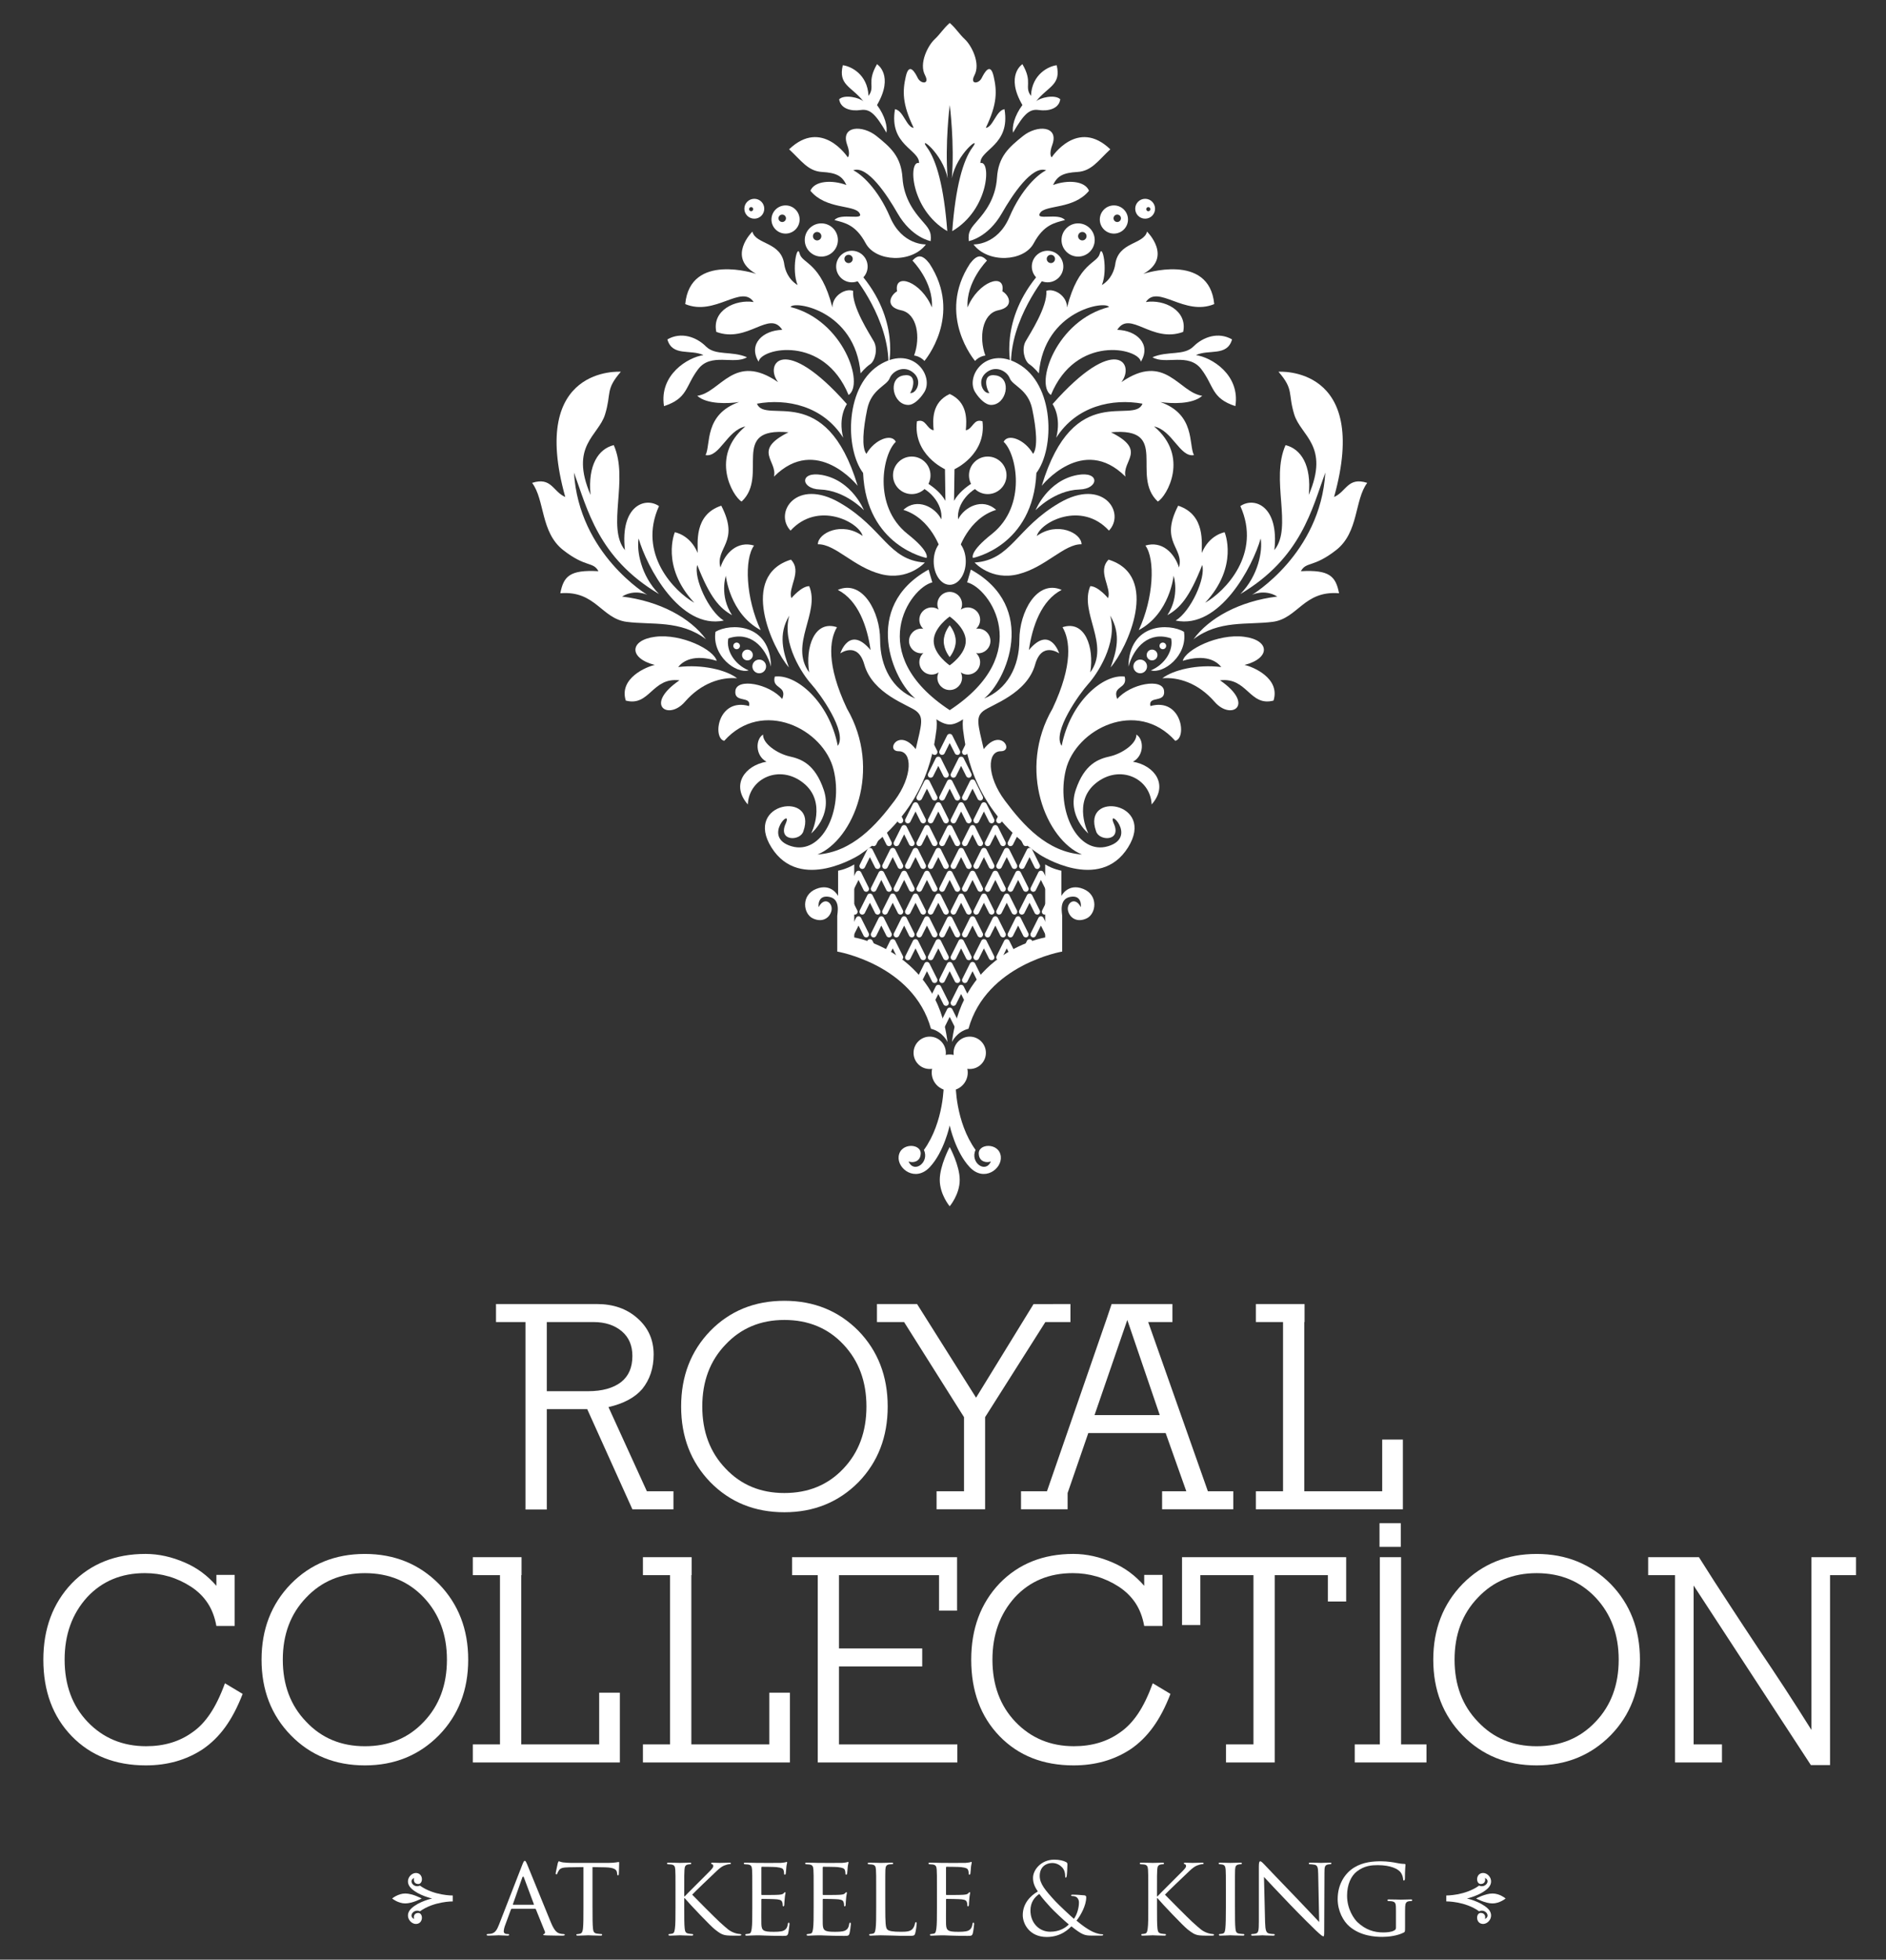 <?xml version="1.0" encoding="utf-8"?>
<!-- Generator: Adobe Illustrator 16.0.0, SVG Export Plug-In . SVG Version: 6.00 Build 0)  -->
<!DOCTYPE svg PUBLIC "-//W3C//DTD SVG 1.1//EN" "http://www.w3.org/Graphics/SVG/1.1/DTD/svg11.dtd">
<svg version="1.1" id="Layer_1" xmlns="http://www.w3.org/2000/svg" xmlns:xlink="http://www.w3.org/1999/xlink" x="0px" y="0px"
	 width="288.849px" height="300px" viewBox="0 0 288.849 300" enable-background="new 0 0 288.849 300" xml:space="preserve">
<rect x="0" y="0" width="288.849" height="300" fill="#333333" stroke="none"/>
<g>
	<g>
		<path fill="#FFFFFF" d="M145.457,3.511c1.013,0.886,1.396,1.648,2.349,2.537c0.948,0.893,2.432,3.645,1.421,5.504
			c-0.721,1.421,0.675,1.294,1.116,0.406c0.449-0.893,1.338-2.481,1.841-0.259c0.51,2.224,0.576,4.191-1.205,7.872
			c1.081-0.06,1.586-2.659,2.862-2.856c0.946,5.523-3.749,6.153-3.688,8.251c1.65-0.501,1.401,7.052-4.314,10.419
			c0.509-6.795,1.653-10.86,3.106-12.828c1.463-1.969-2.409,0.889-3.17,4.759c0.439-5.327-0.317-11.237-0.317-11.237
			s-0.759,5.911-0.321,11.237c-0.759-3.871-4.632-6.729-3.168-4.759c1.455,1.968,2.597,6.033,3.111,12.828
			c-5.72-3.368-5.977-10.92-4.324-10.419c0.068-2.098-4.633-2.728-3.683-8.251c1.273,0.197,1.782,2.796,2.859,2.856
			c-1.774-3.68-1.712-5.647-1.203-7.872c0.508-2.222,1.396-0.634,1.838,0.259c0.448,0.888,1.844,1.015,1.123-0.406
			c-1.014-1.859,0.467-4.612,1.42-5.504C144.058,5.159,144.444,4.397,145.457,3.511z"/>
		<path fill="#FFFFFF" d="M134.32,9.823c0,0,2.668,1.69,0,6.256c1.226,1.655,1.612,3.303,1.442,4.235
			c-1.654-2.835-2.497-3.678-3.942-3.471c-1.433,0.213-3.082-0.167-3.3-1.645c0.854-0.808,3.178-0.217,3.729,0.33
			c-1.861-2.326-3.896-2.492-3.172-5.538c1.184,0.125,3.804,1.353,3.936,4.691C134.108,13.203,132.673,12.654,134.32,9.823z"/>
		<path fill="#FFFFFF" d="M142.533,36.912c0.171-1.489-0.337-1.996-1.438-3.26c-0.941-1.093-2.67-3.177-2.877-6.438
			c-0.214-3.264-1.821-4.656-3.978-6.389c-2.165-1.731-5.458-1.565-4.532,1.23c0.635,1.694,0.131,2.029,0.131,2.029
			s-3.942-6.051-8.982-1.228c1.871,1.733,2.885,3.343,5.04,3.469c2.163,0.126,3.091,0.592,3.727,1.999
			c-2.158-0.808-4.871-0.679-5.507,0.882c2.374,2.876,6.646,2.115,7.499,3.386c0.847,1.268-2.833-0.091-3.813,1.1
			c1.609,0.422,3.257,0.719,4.78,3.552c1.525,2.837,7.034,3.096,9.231,0.174c0,0-3.639,0.17-5.503-4.198
			c-1.862-4.353-4.443-6.596-5.629-7.147c2.16-0.81,5.179,3.779,6.771,6.561C139.617,36.402,142.533,36.912,142.533,36.912z"/>
		<path fill="#FFFFFF" d="M151.69,98.128c0-1.044-0.853-1.891-1.889-1.891c-0.104,0-0.205,0.01-0.307,0.033
			c0.373-0.35,0.617-0.837,0.617-1.392c0-1.042-0.849-1.884-1.896-1.884c-0.397,0-0.76,0.124-1.067,0.331c0-0.006,0-0.006,0-0.006
			c0.123-0.249,0.195-0.522,0.195-0.816c0-1.042-0.845-1.891-1.895-1.891c-1.033,0-1.885,0.849-1.885,1.891
			c0,0.294,0.08,0.57,0.198,0.822c-0.305-0.207-0.675-0.331-1.066-0.331c-1.047,0-1.893,0.843-1.893,1.884
			c0,0.555,0.236,1.042,0.606,1.392c-0.092-0.023-0.193-0.033-0.298-0.033c-1.04,0-1.89,0.847-1.89,1.891
			c0,1.042,0.85,1.887,1.89,1.887c0.104,0,0.206-0.012,0.303-0.033c-0.376,0.348-0.612,0.843-0.612,1.394
			c0,1.043,0.846,1.895,1.893,1.895c0.392,0,0.761-0.126,1.066-0.341c-0.118,0.246-0.198,0.528-0.198,0.826
			c0,1.04,0.852,1.882,1.885,1.882c1.05,0,1.895-0.843,1.895-1.882c0-0.296-0.072-0.578-0.195-0.818v-0.008
			c0.307,0.215,0.669,0.341,1.067,0.341c1.048,0,1.896-0.851,1.896-1.895c0-0.551-0.244-1.046-0.617-1.394
			c0.102,0.021,0.203,0.033,0.307,0.033C150.837,100.015,151.69,99.17,151.69,98.128z M145.448,101.862c0,0-2.45-1.675-2.45-3.734
			c0-2.065,2.45-3.74,2.45-3.74s2.464,1.675,2.464,3.74C147.913,100.187,145.448,101.862,145.448,101.862z"/>
		<path fill="#FFFFFF" d="M146.377,98.155c0,1.346-0.929,2.438-0.929,2.438s-0.911-1.091-0.911-2.438
			c0-1.34,0.911-2.427,0.911-2.427S146.377,96.815,146.377,98.155z"/>
		<path fill="#FFFFFF" d="M112.885,103.83c-2.417-0.19-5.461,0.7-8.002,3.624c-2.546,2.918-6.305,0.441-0.822-3.303
			c-4.213-0.511-4.535,4.061-8.218,3.104c-1.079-3.425,3.177-5.202,4.447-5.457c-4.006-1.011-3.94-3.809,0.066-4.316
			c4.018-0.507,8.973,1.965,9.412,3.684c-3.554-1.083-5.207,0.066-5.901,0.951C107.55,101.67,111.23,102.559,112.885,103.83z"/>
		<path fill="#FFFFFF" d="M95.083,56.909c0,0-14.161-1.008-8.51,19.178c-1.905-0.831-2.096-3.117-5.08-2.164
			c1.971,2.609,1.272,7.559,4.765,10.291c3.488,2.726,4.569,1.71,5.395,3.231c-4.382-0.247-5.336,0.772-5.838,3.375
			c5.395-0.443,6.28,3.865,10.155,4.378c3.878,0.505,8.211-0.319,12.148,2.661c-2.351-3.237-7.056-5.836-12.847-6.534
			c1.969-1.213,3.873-0.259,3.873-0.259s-10.475-6.224-11.238-18.728c2.035,5.523,3.682,13.078,13.026,18.604
			c-2.807-2.854-3.443-6.672-3.121-8.503c1.208,4.25,6.305,13.967,13.038,12.565c-2.349-1.458-4.635-6.536-4.062-8.508
			c1.968,5.014,3.428,6.606,5.334,7.681c-1.973-2.982-0.955-6.033-0.955-6.033s0.575,5.778,5.336,8.321
			c-2.284-4.89-2.543-10.858-1.016-12.948c-2.54-0.762-4.446,1.137-5.146,3.361c-0.825-3.113,3.047-3.811,0.126-9.462
			c-4.254,1.398-3.554,5.846-3.618,7.238c-1.141-2.796-3.494-3.173-3.494-3.173s-2.23,5.207,2.986,10.798
			c-3.052-1.723-8.721-7.501-5.411-14.799c-2.106-1.46-5.976-0.064-5.219,6.733C92.858,80.722,96.35,73.419,94,68.145
			c-2.349,0.574-3.996,3.051-3.555,7.624c-3.24-7.557,1.206-9.021,2.22-12.316C93.683,60.15,92.666,59.701,95.083,56.909z"/>
		<path fill="#FFFFFF" d="M114.531,123.154c0.177-4.032,4.906-6.194,8.53-3.27c3.628,2.916,1.172,7.712,1.172,7.712
			s3.276-2.688,1.927-6.668c-1.34-3.968-3.449-4.736-5.257-5.136c-1.815-0.412-4.097-1.932-4.036-3.338
			c-1.171,0.704-1.23,3.218,0.526,4.156C114.06,117.194,111.899,120.168,114.531,123.154z"/>
		<path fill="#FFFFFF" d="M145.117,159.531c0,0-0.697-1.584-2.535-2.037c-2.729-9.854-14.353-11.82-14.353-11.82s0-5.082,0-5.459
			c0-0.379,0.575-2.603-1.268-2.922c-1.843-0.312-1.588,1.589-1.588,1.589c0.89-1.719,2.222-0.64,1.975,0.509
			c-0.258,1.141-1.401,1.903-2.865,1.201c-1.46-0.69-1.843-3.55,0.51-4.504c2.355-0.955,3.365,1.075,3.365,1.075v-3.867
			c0,0,1.207-0.196,2.474-0.961v11.18C130.831,143.515,143.406,145.544,145.117,159.531z"/>
		<path fill="#FFFFFF" d="M146.985,180.631c0,2.236-1.537,4.04-1.537,4.04s-1.519-1.804-1.519-4.04c0-2.218,1.519-5.034,1.519-5.034
			S146.985,178.413,146.985,180.631z"/>
		<path fill="#FFFFFF" d="M144.862,161.178c0,1.369-1.106,2.475-2.474,2.475c-1.366,0-2.472-1.105-2.472-2.475
			c0-1.362,1.106-2.48,2.472-2.48C143.756,158.697,144.862,159.815,144.862,161.178z"/>
		<path fill="#FFFFFF" d="M148.215,164.199c0,1.524-1.23,2.763-2.767,2.763c-1.519,0-2.753-1.238-2.753-2.763
			c0-1.528,1.234-2.771,2.753-2.771C146.985,161.429,148.215,162.671,148.215,164.199z"/>
		<path fill="#FFFFFF" d="M146.042,161.178c0,1.369,1.109,2.475,2.48,2.475c1.364,0,2.473-1.105,2.473-2.475
			c0-1.362-1.108-2.48-2.473-2.48C147.151,158.697,146.042,159.815,146.042,161.178z"/>
		<path fill="#FFFFFF" d="M145.448,172.293c0,0,0.87,4.06,3.074,6.394c2.199,2.327,4.958,0.269,4.757-1.632
			c-0.229-2.225-3.683-2.036-3.361-0.255c0.12,1.035,1.144,1.271,1.839,1.008c-0.824,1.916-3.234,0.14-2.344-1.764
			c-3.118-4.329-3.051-10.109-3.051-10.109h-1.815c0,0,0.066,5.78-3.044,10.109c0.886,1.903-1.528,3.68-2.351,1.764
			c0.701,0.264,1.712,0.027,1.838-1.008c0.321-1.781-3.127-1.97-3.358,0.255c-0.205,1.9,2.556,3.959,4.757,1.632
			C144.592,176.353,145.448,172.293,145.448,172.293z"/>
		<path fill="#FFFFFF" d="M145.793,159.531c0,0,0.7-1.584,2.534-2.037c2.734-9.854,14.353-11.82,14.353-11.82s0-5.082,0-5.459
			c0-0.379-0.569-2.603,1.27-2.922c1.843-0.312,1.586,1.589,1.586,1.589c-0.884-1.719-2.218-0.64-1.97,0.509
			c0.257,1.141,1.4,1.903,2.867,1.201c1.453-0.69,1.839-3.55-0.514-4.504c-2.354-0.955-3.363,1.075-3.363,1.075v-3.867
			c0,0-1.206-0.196-2.481-0.961v11.18C160.074,143.515,147.507,145.544,145.793,159.531z"/>
		<path fill="#FFFFFF" d="M147.913,85.947c0,1.972-1.099,3.581-2.464,3.581c-1.35,0-2.45-1.609-2.45-3.581
			c0-1.978,1.1-3.583,2.45-3.583C146.814,82.364,147.913,83.969,147.913,85.947z"/>
		<path fill="#FFFFFF" d="M142.51,72.763c0,1.589-1.289,2.879-2.872,2.879c-1.585,0-2.871-1.29-2.871-2.879
			c0-1.582,1.285-2.868,2.871-2.868C141.221,69.895,142.51,71.181,142.51,72.763z"/>
		<path fill="#FFFFFF" d="M146.812,84.222c0,0,1.448-4.846,5.748-6.163c-2.088-1.935-4.917-0.417-5.82,1.454
			c-0.278-2.353,1.864-4.913,4.569-5.467l-0.625-1.038c0,0-3.25,1.311-4.569,3.666l0.071-4.842c0,0,4.916-2.218,4.286-7.333
			c-1.377-0.482-1.445,1.17-2.556,1.375c0.142-1.516,0.332-4.281-2.46-5.559c-2.791,1.278-2.602,4.042-2.463,5.559
			c-1.106-0.205-1.178-1.857-2.561-1.375c-0.622,5.115,4.294,7.333,4.294,7.333l0.069,4.842c-1.318-2.354-4.574-3.666-4.574-3.666
			l-0.619,1.038c2.697,0.555,4.846,3.115,4.567,5.467c-0.9-1.87-3.738-3.388-5.811-1.454c4.289,1.317,5.739,6.163,5.739,6.163
			H146.812z"/>
		<path fill="#FFFFFF" d="M148.404,72.763c0,1.589,1.288,2.879,2.868,2.879c1.584,0,2.881-1.29,2.881-2.879
			c0-1.582-1.297-2.868-2.881-2.868C149.692,69.895,148.404,71.181,148.404,72.763z"/>
		<path fill="#FFFFFF" d="M117.329,102.02c0,0.582-0.468,1.052-1.047,1.052c-0.587,0-1.052-0.47-1.052-1.052
			c0-0.57,0.465-1.044,1.052-1.044C116.861,100.976,117.329,101.45,117.329,102.02z"/>
		<path fill="#FFFFFF" d="M115.298,100.278c0,0.456-0.371,0.824-0.826,0.824c-0.46,0-0.826-0.369-0.826-0.824
			c0-0.458,0.366-0.831,0.826-0.831C114.927,99.448,115.298,99.82,115.298,100.278z"/>
		<path fill="#FFFFFF" d="M113.328,98.878c0,0.282-0.232,0.508-0.509,0.508c-0.279,0-0.51-0.226-0.51-0.508
			c0-0.284,0.231-0.507,0.51-0.507C113.096,98.371,113.328,98.594,113.328,98.878z"/>
		<path fill="#FFFFFF" d="M118.084,102.053c-0.883-3.109-3.234-5.459-6.536-4.316c-0.381,1.839,0.951,3.997,3.111,4.889
			c-1.906,0.574-5.656-2.224-5.078-5.908C111.806,95.395,117.961,95.329,118.084,102.053z"/>
		<path fill="#FFFFFF" d="M145.457,110.9c0,0,0.756,0.105,2.034-0.779c-0.125,1.075,0.058,1.967,0.058,1.967
			c0.445,3.432,1.785,12.13,11.753,18.792c0,0,9.079,5.84,13.457-1.141c4.381-6.99-7.115-8.698-4.89-2.483
			c0.445,1.533,3.936,1.591,2.731-1.137c-1.209-2.729,3.743,2.032-0.893,3.43c-4.63,1.392-7.993-5.397-6.474-11.683
			c1.524-6.288,10.921-10.987,16.763-4.449c1.844-0.441,0.953-6.662-3.811-5.327c-0.373-1.654,2.351-0.387,2.092-2.356
			c-0.253-1.968-5.141-1.073-7.168,1.271c-0.826-2.096,1.648-1.462,1.142-3.423c-3.239-0.445-8.321,3.804-9.651,10.599
			c-1.524-2.094,2.796-8.064,4.06-9.46c1.275-1.398,4.577-6.224,3.367-10.481c1.777,2.92,0.887,5.652,0.066,7.938
			c2.539-2.918,7.677-14.035-0.314-16.503c-1.783,1.834,0.505,4.251-0.071,5.9c0,0-1.52-1.839-2.729-1.839
			c-1.712,4.061,3.115,8.955,0,13.203c0.634-3.873-0.824-8.061-4.251-6.917c1.141,1.901,1.65,5.711-1.522,12.444
			c-5.464,9.4-0.953,20.132,4.502,22.353c-5.33-0.387-9.013-4.509-11.805-8.255c-2.8-3.746-2.737-7.555-0.638-7.555
			c2.096,0,0-3.685-2.605-0.319c-0.882-3.805-1.263-4.896-0.066-5.842c1.21-0.953,6.673-2.602,7.942-7.114
			c1.013-3.616,3.685-1.708,3.685-1.708s-1.4-4.391-4.641-0.509c0.511-3.618,1.915-7.624,5.021-9.21
			c-3.812-1.646-6.478,3.434-6.478,7.617c0,4.194-1.905,7.622-5.401,9.013c3.365-2.661,8.386-13.967-2.032-19.739l-0.565,1.961
			c3.43,0.833,10.479,10.924-2.667,19.562c-13.143-8.638-6.098-18.73-2.671-19.562l-0.569-1.961
			c-10.413,5.772-5.396,17.078-2.029,19.739c-3.492-1.392-5.397-4.819-5.397-9.013c0-4.183-2.669-9.264-6.48-7.617
			c3.116,1.586,4.513,5.592,5.019,9.21c-3.24-3.881-4.634,0.509-4.634,0.509s2.659-1.907,3.677,1.708
			c1.272,4.513,6.729,6.162,7.94,7.114c1.203,0.946,0.828,2.038-0.066,5.842c-2.6-3.366-4.7,0.319-2.6,0.319
			c2.097,0,2.156,3.809-0.634,7.555c-2.796,3.747-6.476,7.868-11.814,8.255c5.458-2.22,9.969-12.952,4.51-22.353
			c-3.179-6.733-2.668-10.543-1.522-12.444c-3.434-1.144-4.887,3.044-4.256,6.917c-3.11-4.248,1.717-9.142,0-13.203
			c-1.202,0-2.729,1.839-2.729,1.839c-0.574-1.648,1.709-4.065-0.066-5.9c-7.998,2.468-2.855,13.585-0.315,16.503
			c-0.825-2.286-1.716-5.018,0.065-7.938c-1.211,4.258,2.089,9.083,3.36,10.481c1.27,1.396,5.593,7.366,4.063,9.46
			c-1.333-6.795-6.414-11.044-9.651-10.599c-0.506,1.961,1.97,1.328,1.145,3.423c-2.03-2.344-6.918-3.239-7.175-1.271
			c-0.251,1.969,2.474,0.702,2.096,2.356c-4.766-1.335-5.652,4.886-3.809,5.327c5.84-6.538,15.239-1.839,16.762,4.449
			c1.527,6.286-1.841,13.074-6.475,11.683c-4.635-1.398,0.321-6.159-0.885-3.43c-1.212,2.728,2.278,2.669,2.723,1.137
			c2.221-6.215-9.268-4.506-4.888,2.483c4.381,6.981,13.464,1.141,13.464,1.141c9.964-6.663,11.299-15.361,11.748-18.792
			c0,0,0.188-0.893,0.059-1.967C144.698,111.006,145.457,110.9,145.457,110.9z"/>
		<path fill="#FFFFFF" d="M176.38,123.154c-0.178-4.032-4.903-6.194-8.53-3.27c-3.626,2.916-1.168,7.712-1.168,7.712
			s-3.276-2.688-1.928-6.668c1.338-3.968,3.448-4.736,5.256-5.136c1.811-0.412,4.093-1.932,4.032-3.338
			c1.166,0.704,1.229,3.218-0.526,4.156C176.853,117.194,179.011,120.168,176.38,123.154z"/>
		<path fill="#FFFFFF" d="M178.025,103.83c2.419-0.19,5.468,0.7,8.007,3.624c2.539,2.918,6.283,0.441,0.82-3.303
			c4.191-0.511,4.511,4.061,8.192,3.104c1.081-3.425-3.175-5.202-4.444-5.457c4.006-1.011,3.935-3.809-0.062-4.316
			c-3.999-0.507-8.954,1.965-9.396,3.684c3.55-1.083,5.202,0.066,5.904,0.951C183.364,101.67,179.682,102.559,178.025,103.83z"/>
		<path fill="#FFFFFF" d="M195.807,56.909c0,0,14.161-1.008,8.51,19.178c1.902-0.831,2.094-3.117,5.08-2.164
			c-1.972,2.609-1.268,7.559-4.764,10.291c-3.492,2.726-4.568,1.71-5.399,3.231c4.381-0.247,5.337,0.772,5.847,3.375
			c-5.401-0.443-6.287,3.865-10.16,4.378c-3.877,0.505-8.197-0.319-12.13,2.661c2.351-3.237,7.048-5.836,12.83-6.534
			c-1.972-1.213-3.877-0.259-3.877-0.259s10.479-6.224,11.237-18.728c-2.032,5.523-3.679,13.078-13.015,18.604
			c2.792-2.854,3.426-6.672,3.11-8.503c-1.207,4.25-6.279,13.967-13.02,12.565c2.354-1.458,4.635-6.536,4.069-8.508
			c-1.968,5.014-3.426,6.606-5.339,7.681c1.967-2.982,0.956-6.033,0.956-6.033s-0.571,5.778-5.339,8.321
			c2.291-4.89,2.548-10.858,1.02-12.948c2.543-0.762,4.439,1.137,5.144,3.361c0.824-3.113-3.044-3.811-0.124-9.462
			c4.248,1.398,3.554,5.846,3.62,7.238c1.14-2.796,3.492-3.173,3.492-3.173s2.224,5.207-2.986,10.798
			c3.044-1.723,8.698-7.501,5.396-14.799c2.096-1.46,5.967-0.064,5.209,6.733c2.855-3.492-0.641-10.794,1.713-16.069
			c2.346,0.574,4.003,3.051,3.554,7.624c3.238-7.557-1.208-9.021-2.223-12.316C197.207,60.15,198.219,59.701,195.807,56.909z"/>
		<path fill="#FFFFFF" d="M173.581,102.02c0,0.582,0.473,1.052,1.048,1.052c0.58,0,1.044-0.47,1.044-1.052
			c0-0.57-0.464-1.044-1.044-1.044C174.053,100.976,173.581,101.45,173.581,102.02z"/>
		<path fill="#FFFFFF" d="M175.619,100.278c0,0.456,0.373,0.824,0.82,0.824c0.457,0,0.832-0.369,0.832-0.824
			c0-0.458-0.375-0.831-0.832-0.831C175.992,99.448,175.619,99.82,175.619,100.278z"/>
		<path fill="#FFFFFF" d="M177.582,98.878c0,0.282,0.229,0.508,0.51,0.508c0.282,0,0.51-0.226,0.51-0.508
			c0-0.284-0.228-0.507-0.51-0.507C177.81,98.371,177.582,98.594,177.582,98.878z"/>
		<path fill="#FFFFFF" d="M172.823,102.053c0.887-3.109,3.239-5.459,6.542-4.316c0.379,1.839-0.95,3.997-3.108,4.889
			c1.901,0.574,5.649-2.224,5.074-5.908C179.106,95.395,172.947,95.329,172.823,102.053z"/>
		<path fill="#FFFFFF" d="M144.085,136.473c-0.213-0.106-0.301-0.367-0.198-0.584l0,0l1.175-2.355
			c0.073-0.143,0.229-0.238,0.385-0.238l0,0c0.173,0,0.325,0.098,0.399,0.238l0,0l1.173,2.361c0.106,0.211,0.021,0.475-0.197,0.578
			l0,0c-0.217,0.112-0.477,0.025-0.583-0.193l0,0l-0.792-1.57l-0.776,1.57c-0.08,0.153-0.228,0.245-0.394,0.245l0,0
			C144.217,136.525,144.146,136.51,144.085,136.473L144.085,136.473z"/>
		<path fill="#FFFFFF" d="M144.492,132.791l-0.779-1.572l-0.792,1.572l0,0c-0.105,0.213-0.364,0.304-0.583,0.186l0,0
			c-0.213-0.099-0.301-0.367-0.193-0.578l0,0l1.174-2.353c0.076-0.145,0.226-0.243,0.389-0.243l0,0c0.165,0,0.321,0.098,0.391,0.243
			l0,0l1.17,2.353c0.117,0.211,0.024,0.479-0.189,0.578l0,0c-0.066,0.035-0.131,0.052-0.192,0.052l0,0
			C144.727,133.029,144.57,132.942,144.492,132.791L144.492,132.791z"/>
		<path fill="#FFFFFF" d="M145.832,139.969c-0.219-0.107-0.304-0.369-0.197-0.586l0,0l1.179-2.353
			c0.066-0.147,0.217-0.238,0.387-0.238l0,0c0.165,0,0.318,0.091,0.389,0.238l0,0l1.175,2.353c0.109,0.217,0.022,0.479-0.192,0.586
			l0,0c-0.216,0.112-0.48,0.021-0.589-0.201l0,0l-0.787-1.562l-0.783,1.562v0.002c-0.071,0.157-0.226,0.245-0.385,0.245l0,0
			C145.957,140.015,145.893,140.004,145.832,139.969L145.832,139.969z"/>
		<path fill="#FFFFFF" d="M147.578,143.463c-0.212-0.112-0.307-0.373-0.195-0.588l0,0l1.171-2.351
			c0.076-0.149,0.229-0.245,0.391-0.245l0,0c0.17,0,0.323,0.096,0.396,0.245l0,0l1.171,2.351c0.111,0.215,0.022,0.476-0.191,0.588
			l0,0c-0.219,0.105-0.48,0.014-0.588-0.201l0,0l-0.787-1.565l-0.782,1.565c-0.075,0.151-0.229,0.247-0.39,0.247l0,0
			C147.706,143.508,147.643,143.496,147.578,143.463L147.578,143.463z"/>
		<path fill="#FFFFFF" d="M149.325,146.948c-0.217-0.102-0.306-0.371-0.202-0.572l0,0l1.18-2.359c0.071-0.153,0.22-0.24,0.386-0.24
			l0,0c0.174,0,0.323,0.093,0.397,0.24l0,0l1.17,2.359c0.11,0.207,0.029,0.47-0.196,0.572l0,0c-0.211,0.116-0.477,0.022-0.584-0.188
			l0,0l-0.787-1.57l-0.778,1.57l0,0c-0.075,0.149-0.232,0.242-0.394,0.242l0,0C149.454,147.002,149.391,146.992,149.325,146.948
			L149.325,146.948z"/>
		<path fill="#FFFFFF" d="M138.845,126c-0.213-0.108-0.299-0.369-0.189-0.59l0,0l1.166-2.349c0.079-0.147,0.232-0.242,0.396-0.242
			l0,0c0.163,0,0.316,0.095,0.386,0.242l0,0l1.175,2.349c0.108,0.222,0.022,0.482-0.193,0.59l0,0
			c-0.215,0.107-0.475,0.021-0.586-0.199l0,0l-0.782-1.566l-0.787,1.566v0.002c-0.075,0.149-0.229,0.247-0.389,0.247l0,0
			C138.979,126.05,138.91,126.029,138.845,126L138.845,126z"/>
		<path fill="#FFFFFF" d="M140.593,129.492c-0.217-0.108-0.305-0.371-0.192-0.586l0,0l1.173-2.349
			c0.075-0.149,0.222-0.247,0.395-0.247l0,0c0.159,0,0.311,0.098,0.388,0.247l0,0l1.173,2.349c0.109,0.215,0.019,0.478-0.196,0.586
			l0,0c-0.218,0.11-0.478,0.017-0.582-0.195l0,0l-0.783-1.567l-0.789,1.567c-0.078,0.147-0.23,0.238-0.391,0.238l0,0
			C140.726,129.535,140.657,129.525,140.593,129.492L140.593,129.492z"/>
		<path fill="#FFFFFF" d="M140.589,136.473c-0.213-0.104-0.301-0.367-0.188-0.578l0,0l1.173-2.361
			c0.075-0.143,0.222-0.236,0.392-0.236l0,0c0.165,0,0.314,0.093,0.391,0.236l0,0l1.173,2.361c0.109,0.211,0.019,0.475-0.196,0.578
			l0,0c-0.218,0.112-0.478,0.025-0.582-0.193l0,0l-0.786-1.57l-0.786,1.57c-0.078,0.153-0.23,0.245-0.391,0.245l0,0
			C140.726,136.525,140.657,136.51,140.589,136.473L140.589,136.473z"/>
		<path fill="#FFFFFF" d="M138.845,132.977c-0.213-0.099-0.299-0.367-0.189-0.578l0,0l1.166-2.353
			c0.079-0.145,0.232-0.243,0.396-0.243l0,0c0.164,0,0.316,0.098,0.386,0.243l0,0l1.175,2.353c0.108,0.211,0.022,0.479-0.193,0.578
			l0,0c-0.215,0.118-0.475,0.027-0.586-0.186l0,0l-0.782-1.572l-0.787,1.572c-0.075,0.151-0.229,0.238-0.389,0.238l0,0
			C138.979,133.029,138.91,133.012,138.845,132.977L138.845,132.977z"/>
		<path fill="#FFFFFF" d="M144.492,139.77l-0.784-1.563l-0.787,1.562v0.002c-0.105,0.22-0.364,0.311-0.583,0.199l0,0
			c-0.213-0.107-0.301-0.369-0.193-0.586l0,0l1.174-2.353c0.076-0.147,0.226-0.238,0.389-0.238l0,0c0.165,0,0.321,0.091,0.391,0.238
			l0,0l1.17,2.353c0.117,0.217,0.024,0.479-0.188,0.586l0,0c-0.068,0.035-0.133,0.046-0.194,0.046l0,0
			C144.727,140.015,144.57,139.927,144.492,139.77L144.492,139.77z"/>
		<path fill="#FFFFFF" d="M144.085,143.463c-0.213-0.112-0.301-0.373-0.198-0.588l0,0l1.175-2.351
			c0.073-0.149,0.224-0.245,0.385-0.245l0,0c0.173,0,0.325,0.102,0.399,0.245l0,0l1.173,2.351c0.106,0.215,0.021,0.476-0.197,0.588
			l0,0c-0.217,0.105-0.475,0.014-0.583-0.201l0,0l-0.792-1.565l-0.776,1.57c-0.08,0.147-0.228,0.242-0.394,0.242l0,0
			C144.217,143.508,144.146,143.496,144.085,143.463L144.085,143.463z"/>
		<path fill="#FFFFFF" d="M145.832,146.948c-0.219-0.102-0.304-0.371-0.197-0.572l0,0l1.177-2.359
			c0.068-0.153,0.219-0.24,0.389-0.24l0,0c0.165,0,0.318,0.093,0.389,0.24l0,0l1.175,2.359c0.109,0.207,0.022,0.47-0.192,0.572l0,0
			c-0.216,0.116-0.48,0.022-0.589-0.188l0,0l-0.787-1.57l-0.783,1.57c-0.071,0.149-0.226,0.242-0.385,0.242l0,0
			C145.957,147.002,145.893,146.992,145.832,146.948L145.832,146.948z"/>
		<path fill="#FFFFFF" d="M137.508,125.803l-0.631-1.255c-0.104-0.215-0.02-0.48,0.201-0.584l0,0
			c0.211-0.116,0.472-0.025,0.581,0.19l0,0l0.631,1.255c0.107,0.222,0.022,0.482-0.193,0.59l0,0c-0.064,0.029-0.129,0.05-0.201,0.05
			l0,0C137.739,126.05,137.583,125.952,137.508,125.803L137.508,125.803z"/>
		<path fill="#FFFFFF" d="M137.098,129.492c-0.216-0.108-0.299-0.371-0.193-0.586l0,0l1.171-2.349
			c0.08-0.149,0.228-0.247,0.401-0.247l0,0c0.159,0,0.308,0.098,0.38,0.247l0,0l1.172,2.349c0.115,0.215,0.029,0.478-0.193,0.586
			l0,0c-0.213,0.11-0.479,0.017-0.586-0.195l0,0l-0.773-1.567l-0.786,1.567c-0.081,0.147-0.237,0.238-0.396,0.238l0,0
			C137.234,129.535,137.16,129.525,137.098,129.492L137.098,129.492z"/>
		<path fill="#FFFFFF" d="M147.578,150.44c-0.212-0.102-0.307-0.363-0.195-0.578l0,0l1.171-2.353
			c0.076-0.149,0.229-0.247,0.391-0.247l0,0c0.17,0,0.319,0.098,0.396,0.247l0,0l1.171,2.353c0.111,0.215,0.022,0.477-0.191,0.578
			l0,0c-0.219,0.114-0.48,0.027-0.592-0.193l0,0l-0.783-1.565l-0.782,1.565c-0.075,0.155-0.229,0.245-0.39,0.245l0,0
			C147.706,150.492,147.643,150.477,147.578,150.44L147.578,150.44z"/>
		<path fill="#FFFFFF" d="M138.845,139.969c-0.213-0.107-0.299-0.369-0.189-0.586l0,0l1.166-2.353
			c0.081-0.147,0.232-0.238,0.396-0.238l0,0c0.163,0,0.316,0.091,0.386,0.238l0,0l1.175,2.353c0.108,0.217,0.022,0.479-0.193,0.586
			l0,0c-0.215,0.112-0.475,0.021-0.586-0.201l0,0l-0.782-1.562l-0.787,1.562v0.002c-0.075,0.157-0.229,0.245-0.389,0.245l0,0
			C138.979,140.015,138.91,140.004,138.845,139.969L138.845,139.969z"/>
		<path fill="#FFFFFF" d="M137.098,136.473c-0.216-0.104-0.299-0.367-0.193-0.578l0,0l1.171-2.361
			c0.08-0.143,0.228-0.236,0.401-0.236l0,0c0.159,0,0.308,0.093,0.385,0.236l0,0l1.175,2.361c0.107,0.211,0.016,0.475-0.201,0.578
			l0,0c-0.213,0.112-0.479,0.025-0.586-0.193l0,0l-0.773-1.57l-0.786,1.57c-0.081,0.153-0.237,0.245-0.396,0.245l0,0
			C137.234,136.525,137.16,136.51,137.098,136.473L137.098,136.473z"/>
		<path fill="#FFFFFF" d="M140.589,143.463c-0.213-0.112-0.301-0.373-0.188-0.588l0,0l1.173-2.351
			c0.072-0.149,0.222-0.245,0.392-0.245l0,0c0.162,0,0.314,0.096,0.391,0.245l0,0l1.173,2.351c0.109,0.215,0.019,0.476-0.196,0.588
			l0,0c-0.218,0.105-0.478,0.014-0.582-0.201l0,0l-0.786-1.565l-0.786,1.565c-0.078,0.151-0.23,0.247-0.391,0.247l0,0
			C140.726,143.508,140.657,143.496,140.589,143.463L140.589,143.463z"/>
		<path fill="#FFFFFF" d="M144.492,146.76l-0.779-1.57l-0.792,1.57c-0.105,0.211-0.364,0.304-0.583,0.188l0,0
			c-0.213-0.102-0.301-0.371-0.193-0.572l0,0l1.174-2.359c0.076-0.153,0.226-0.24,0.389-0.24l0,0
			c0.165-0.008,0.321,0.087,0.391,0.24l0,0l1.17,2.359c0.117,0.201,0.024,0.47-0.188,0.572l0,0
			c-0.068,0.043-0.133,0.054-0.194,0.054l0,0C144.727,147.002,144.57,146.909,144.492,146.76L144.492,146.76z"/>
		<path fill="#FFFFFF" d="M144.085,150.44c-0.213-0.108-0.301-0.363-0.198-0.578l0,0l1.175-2.353
			c0.073-0.149,0.224-0.247,0.394-0.242l0,0c0.165,0,0.317,0.097,0.391,0.242l0,0l1.173,2.353c0.106,0.215,0.021,0.477-0.197,0.578
			l0,0c-0.217,0.112-0.477,0.027-0.587-0.193l0,0l-0.788-1.565l-0.776,1.565v0.006c-0.08,0.149-0.228,0.238-0.394,0.238l0,0
			C144.217,150.492,144.146,150.477,144.085,150.44L144.085,150.44z"/>
		<path fill="#FFFFFF" d="M133.611,129.492c-0.22-0.108-0.307-0.371-0.199-0.586l0,0l1.171-2.349
			c0.081-0.149,0.232-0.247,0.394-0.247l0,0c0.163,0,0.321,0.098,0.395,0.247l0,0l1.17,2.349c0.109,0.215,0.022,0.478-0.194,0.586
			l0,0c-0.216,0.11-0.48,0.017-0.586-0.195l0,0l-0.785-1.567l-0.787,1.567h0.008c-0.079,0.147-0.235,0.238-0.392,0.238l0,0
			C133.741,129.535,133.671,129.525,133.611,129.492L133.611,129.492z"/>
		<path fill="#FFFFFF" d="M135.355,132.977c-0.219-0.099-0.304-0.367-0.198-0.578l0,0l1.175-2.353
			c0.08-0.145,0.231-0.243,0.392-0.243l0,0c0.164,0,0.312,0.098,0.39,0.243l0,0l1.175,2.353c0.107,0.211,0.022,0.479-0.202,0.578
			l0,0c-0.207,0.118-0.475,0.027-0.58-0.186l0,0l-0.783-1.572l-0.788,1.572c-0.075,0.151-0.229,0.238-0.391,0.238l0,0
			C135.484,133.029,135.419,133.012,135.355,132.977L135.355,132.977z"/>
		<path fill="#FFFFFF" d="M145.832,153.938c-0.219-0.111-0.304-0.37-0.197-0.582l0,0l1.179-2.354c0.066-0.151,0.217-0.24,0.387-0.24
			l0,0c0.165,0,0.318,0.095,0.389,0.24l0,0l1.175,2.354c0.109,0.216,0.022,0.471-0.192,0.582l0,0
			c-0.216,0.11-0.48,0.023-0.593-0.196l0,0l-0.783-1.568l-0.783,1.568l0,0c-0.071,0.155-0.226,0.244-0.385,0.244l0,0
			C145.957,153.985,145.893,153.971,145.832,153.938L145.832,153.938z"/>
		<path fill="#FFFFFF" d="M137.098,143.463c-0.216-0.112-0.299-0.373-0.193-0.588l0,0l1.171-2.351
			c0.08-0.149,0.228-0.245,0.401-0.245l0,0c0.159,0,0.308,0.096,0.38,0.245l0,0l1.172,2.351c0.115,0.215,0.023,0.476-0.193,0.588
			l0,0c-0.213,0.105-0.479,0.014-0.586-0.201l0,0l-0.773-1.565l-0.792,1.565c-0.074,0.151-0.231,0.247-0.39,0.247l0,0
			C137.234,143.508,137.16,143.496,137.098,143.463L137.098,143.463z"/>
		<path fill="#FFFFFF" d="M135.355,139.969c-0.219-0.107-0.304-0.369-0.198-0.586l0,0l1.175-2.353
			c0.068-0.147,0.231-0.238,0.392-0.238l0,0c0.164,0,0.312,0.091,0.39,0.238l0,0l1.175,2.353c0.107,0.217,0.022,0.479-0.193,0.586
			l0,0c-0.216,0.112-0.484,0.021-0.589-0.201l0,0l-0.783-1.562l-0.788,1.562v0.002c-0.075,0.157-0.225,0.245-0.391,0.245l0,0
			C135.484,140.015,135.419,140.004,135.355,139.969L135.355,139.969z"/>
		<path fill="#FFFFFF" d="M138.845,146.948c-0.213-0.102-0.299-0.371-0.189-0.572l0,0l1.166-2.359
			c0.079-0.153,0.232-0.24,0.396-0.24l0,0c0.164,0,0.316,0.093,0.386,0.24l0,0l1.175,2.359c0.108,0.207,0.022,0.47-0.193,0.572l0,0
			c-0.215,0.116-0.475,0.022-0.586-0.188l0,0l-0.782-1.57l-0.787,1.57c-0.075,0.149-0.229,0.242-0.389,0.242l0,0
			C138.979,147.002,138.91,146.992,138.845,146.948L138.845,146.948z"/>
		<path fill="#FFFFFF" d="M140.593,150.44c-0.217-0.102-0.305-0.363-0.192-0.578l0,0l1.173-2.353
			c0.072-0.149,0.222-0.247,0.395-0.247l0,0c0.159,0,0.311,0.098,0.388,0.247l0,0l1.173,2.353c0.109,0.215,0.019,0.477-0.196,0.578
			l0,0c-0.218,0.114-0.478,0.027-0.582-0.193l0,0l-0.783-1.565l-0.789,1.565l0,0c-0.078,0.155-0.23,0.245-0.391,0.245l0,0
			C140.726,150.492,140.657,150.477,140.593,150.44L140.593,150.44z"/>
		<path fill="#FFFFFF" d="M144.492,153.741l-0.784-1.568l-0.787,1.568l0,0c-0.105,0.22-0.364,0.307-0.583,0.196l0,0
			c-0.213-0.111-0.301-0.37-0.193-0.582l0,0l1.174-2.354c0.076-0.151,0.226-0.24,0.389-0.24l0,0c0.167,0,0.321,0.089,0.391,0.24l0,0
			l1.17,2.354c0.117,0.212,0.031,0.471-0.189,0.582l0,0c-0.066,0.033-0.131,0.048-0.192,0.048l0,0
			C144.727,153.985,144.57,153.896,144.492,153.741L144.492,153.741z"/>
		<path fill="#FFFFFF" d="M131.863,132.977c-0.221-0.099-0.303-0.367-0.195-0.578l0,0l1.175-2.353
			c0.069-0.145,0.218-0.243,0.382-0.243l0,0c0.166,0,0.325,0.098,0.399,0.243l0,0l1.173,2.353c0.108,0.211,0.019,0.479-0.193,0.578
			l0,0c-0.221,0.118-0.479,0.027-0.586-0.186l0,0l-0.793-1.572l-0.775,1.572c-0.08,0.151-0.231,0.238-0.391,0.238l0,0
			C131.993,133.029,131.925,133.012,131.863,132.977L131.863,132.977z"/>
		<path fill="#FFFFFF" d="M133.611,136.473c-0.22-0.104-0.307-0.367-0.199-0.578l0,0l1.171-2.361
			c0.081-0.143,0.232-0.236,0.394-0.236l0,0c0.163,0,0.321,0.093,0.395,0.236l0,0l1.17,2.361c0.109,0.211,0.022,0.475-0.194,0.578
			l0,0c-0.213,0.112-0.48,0.025-0.586-0.193l0,0l-0.785-1.57l-0.787,1.57c-0.07,0.153-0.227,0.245-0.383,0.245l0,0
			C133.741,136.525,133.671,136.51,133.611,136.473L133.611,136.473z"/>
		<path fill="#FFFFFF" d="M144.085,157.434c-0.213-0.104-0.301-0.371-0.198-0.582l0,0l1.175-2.363
			c0.073-0.141,0.229-0.235,0.385-0.231l0,0c0.173,0,0.325,0.091,0.399,0.231l0,0l1.173,2.363c0.106,0.218,0.021,0.479-0.197,0.582
			l0,0c-0.217,0.105-0.477,0.024-0.583-0.192l0,0l-0.792-1.568l-0.776,1.572c-0.08,0.155-0.228,0.244-0.394,0.244l0,0
			C144.217,157.489,144.146,157.469,144.085,157.434L144.085,157.434z"/>
		<path fill="#FFFFFF" d="M135.355,146.948c-0.219-0.102-0.304-0.371-0.198-0.572l0,0l1.175-2.359
			c0.068-0.153,0.231-0.24,0.392-0.24l0,0c0.164,0,0.312,0.093,0.39,0.24l0,0l1.175,2.359c0.107,0.207,0.022,0.47-0.202,0.572l0,0
			c-0.207,0.116-0.475,0.022-0.58-0.188l0,0l-0.783-1.57l-0.788,1.57c-0.075,0.149-0.229,0.242-0.391,0.242l0,0
			C135.484,147.002,135.419,146.992,135.355,146.948L135.355,146.948z"/>
		<path fill="#FFFFFF" d="M133.611,143.463c-0.22-0.112-0.307-0.373-0.199-0.588l0,0l1.171-2.351
			c0.081-0.149,0.232-0.245,0.394-0.245l0,0c0.163,0,0.321,0.096,0.395,0.245l0,0l1.17,2.351c0.109,0.215,0.022,0.476-0.194,0.588
			l0,0c-0.216,0.105-0.48,0.014-0.586-0.201l0,0l-0.785-1.565l-0.779,1.565c-0.079,0.151-0.235,0.247-0.392,0.247l0,0
			C133.741,143.508,133.671,143.496,133.611,143.463L133.611,143.463z"/>
		<path fill="#FFFFFF" d="M130.115,136.473c-0.211-0.104-0.304-0.367-0.193-0.578l0,0l1.172-2.361
			c0.08-0.143,0.225-0.236,0.39-0.236l0,0c0.162,0,0.317,0.093,0.392,0.236l0,0l1.173,2.361c0.107,0.211,0.022,0.475-0.189,0.578
			l0,0c-0.221,0.112-0.482,0.025-0.587-0.193l0,0l-0.788-1.57l-0.783,1.57c-0.079,0.153-0.23,0.245-0.391,0.245l0,0
			C130.243,136.525,130.179,136.51,130.115,136.473L130.115,136.473z"/>
		<path fill="#FFFFFF" d="M131.863,139.969c-0.221-0.107-0.303-0.369-0.195-0.586l0,0l1.175-2.353
			c0.069-0.147,0.218-0.238,0.391-0.238l0,0c0.167,0,0.316,0.091,0.39,0.238l0,0l1.173,2.353c0.108,0.217,0.019,0.479-0.193,0.586
			l0,0c-0.221,0.112-0.479,0.021-0.586-0.201l0,0l-0.784-1.562l-0.785,1.562v0.002c-0.08,0.157-0.229,0.245-0.391,0.245l0,0
			C131.993,140.015,131.925,140.004,131.863,139.969L131.863,139.969z"/>
		<path fill="#FFFFFF" d="M134.019,146.76l-1.175-2.351c-0.104-0.22-0.021-0.48,0.192-0.588l0,0
			c0.221-0.102,0.479-0.025,0.588,0.197l0,0l1.173,2.359c0.105,0.201,0.019,0.47-0.193,0.572l0,0
			c-0.061,0.043-0.132,0.054-0.202,0.054l0,0C134.25,147.002,134.09,146.909,134.019,146.76L134.019,146.76z"/>
		<path fill="#FFFFFF" d="M130.523,139.768l-1.17-2.347c-0.113-0.211-0.028-0.476,0.193-0.59l0,0
			c0.213-0.099,0.476-0.014,0.581,0.199l0,0l1.173,2.353c0.115,0.217,0.028,0.479-0.188,0.586l0,0
			c-0.069,0.035-0.132,0.046-0.2,0.046l0,0C130.759,140.015,130.604,139.927,130.523,139.768L130.523,139.768z"/>
		<path fill="#FFFFFF" d="M130.115,143.463c-0.211-0.112-0.298-0.373-0.193-0.588l0,0l1.181-2.351
			c0.071-0.149,0.216-0.245,0.382-0.245l0,0c0.162,0,0.319,0.096,0.392,0.245l0,0l1.173,2.351c0.107,0.215,0.022,0.476-0.189,0.588
			l0,0c-0.221,0.105-0.482,0.014-0.587-0.201l0,0l-0.788-1.565l-0.783,1.565c-0.079,0.151-0.23,0.247-0.391,0.247l0,0
			C130.243,143.508,130.179,143.496,130.115,143.463L130.115,143.463z"/>
		<path fill="#FFFFFF" d="M144.085,129.492c-0.213-0.116-0.301-0.371-0.198-0.588l0,0l1.175-2.346
			c0.073-0.153,0.224-0.247,0.394-0.247l0,0c0.165,0,0.317,0.098,0.391,0.247l0,0l1.173,2.349c0.106,0.215,0.021,0.478-0.197,0.586
			l0,0c-0.217,0.108-0.477,0.017-0.583-0.197l0,0l-0.792-1.565l-0.776,1.567c-0.08,0.147-0.228,0.238-0.394,0.238l0,0
			C144.217,129.535,144.146,129.525,144.085,129.492L144.085,129.492z"/>
		<path fill="#FFFFFF" d="M144.492,125.803l-0.784-1.568l-0.787,1.566v0.002c-0.105,0.22-0.364,0.304-0.583,0.197l0,0
			c-0.213-0.108-0.301-0.369-0.193-0.59l0,0l1.174-2.349c0.076-0.147,0.226-0.242,0.389-0.242l0,0c0.165,0,0.321,0.095,0.391,0.242
			l0,0l1.17,2.349c0.117,0.222,0.024,0.482-0.188,0.59l0,0c-0.068,0.029-0.133,0.05-0.194,0.05l0,0
			C144.727,126.05,144.57,125.952,144.492,125.803L144.492,125.803z"/>
		<path fill="#FFFFFF" d="M145.832,132.977c-0.219-0.099-0.304-0.367-0.197-0.578l0,0l1.179-2.353
			c0.066-0.145,0.217-0.243,0.387-0.243l0,0c0.165,0,0.318,0.098,0.389,0.243l0,0l1.175,2.353c0.109,0.211,0.022,0.479-0.192,0.578
			l0,0c-0.216,0.118-0.48,0.027-0.589-0.186l0,0l-0.787-1.572l-0.783,1.572c-0.071,0.151-0.226,0.238-0.385,0.238l0,0
			C145.957,133.029,145.893,133.012,145.832,132.977L145.832,132.977z"/>
		<path fill="#FFFFFF" d="M147.578,136.473c-0.212-0.104-0.307-0.367-0.203-0.578l0,0l1.179-2.361
			c0.076-0.143,0.229-0.236,0.391-0.236l0,0c0.17,0,0.323,0.093,0.396,0.236l0,0l1.171,2.361c0.111,0.211,0.022,0.475-0.191,0.578
			l0,0c-0.219,0.112-0.48,0.025-0.588-0.193l0,0l-0.787-1.57l-0.782,1.57l0,0c-0.075,0.153-0.229,0.245-0.39,0.245l0,0
			C147.706,136.525,147.643,136.51,147.578,136.473L147.578,136.473z"/>
		<path fill="#FFFFFF" d="M149.317,139.969c-0.209-0.107-0.298-0.369-0.194-0.586l0,0l1.18-2.353
			c0.071-0.147,0.22-0.238,0.386-0.238l0,0c0.174,0,0.323,0.091,0.397,0.238l0,0l1.17,2.353c0.11,0.217,0.029,0.479-0.196,0.586l0,0
			c-0.211,0.112-0.477,0.021-0.584-0.201l0,0l-0.787-1.562l-0.778,1.562v0.002c-0.075,0.157-0.232,0.245-0.394,0.245l0,0
			C149.454,140.015,149.391,140.004,149.317,139.969L149.317,139.969z"/>
		<path fill="#FFFFFF" d="M140.589,122.504c-0.213-0.097-0.301-0.368-0.188-0.576l0,0l1.173-2.356
			c0.072-0.147,0.222-0.243,0.392-0.243l0,0c0.162,0,0.314,0.096,0.391,0.243l0,0l1.173,2.356c0.109,0.208,0.019,0.479-0.196,0.576
			l0,0c-0.218,0.112-0.478,0.027-0.584-0.194l0,0l-0.784-1.57l-0.786,1.57v0.004c-0.078,0.147-0.23,0.238-0.391,0.238l0,0
			C140.726,122.552,140.657,122.542,140.589,122.504L140.589,122.504z"/>
		<path fill="#FFFFFF" d="M151.069,143.463c-0.215-0.112-0.302-0.373-0.198-0.588l0,0l1.174-2.351
			c0.076-0.149,0.226-0.245,0.396-0.245l0,0c0.166,0,0.314,0.096,0.392,0.245l0,0l1.17,2.351c0.107,0.215,0.024,0.476-0.19,0.588
			l0,0c-0.216,0.105-0.48,0.014-0.593-0.201l0,0l-0.778-1.565l-0.787,1.565l0,0c-0.074,0.151-0.228,0.247-0.385,0.247l0,0
			C151.206,143.508,151.131,143.496,151.069,143.463L151.069,143.463z"/>
		<path fill="#FFFFFF" d="M152.817,146.948c-0.224-0.102-0.307-0.371-0.194-0.572l0,0l1.172-2.359
			c0.074-0.153,0.224-0.24,0.392-0.24l0,0c0.163,0,0.316,0.093,0.389,0.24l0,0l1.177,2.359c0.105,0.207,0.022,0.47-0.192,0.572l0,0
			c-0.224,0.116-0.48,0.022-0.593-0.188l0,0l-0.782-1.57l-0.783,1.57l0,0c-0.074,0.149-0.236,0.242-0.388,0.242l0,0
			C152.948,147.002,152.879,146.992,152.817,146.948L152.817,146.948z"/>
		<path fill="#FFFFFF" d="M147.578,129.492c-0.212-0.108-0.307-0.371-0.203-0.586l0,0l1.179-2.349
			c0.076-0.149,0.229-0.247,0.391-0.247l0,0c0.17,0,0.323,0.098,0.396,0.247l0,0l1.171,2.349c0.111,0.215,0.022,0.478-0.191,0.586
			l0,0c-0.219,0.11-0.48,0.017-0.592-0.195l0,0l-0.783-1.567l-0.782,1.567l0,0c-0.075,0.147-0.229,0.238-0.39,0.238l0,0
			C147.706,129.535,147.643,129.525,147.578,129.492L147.578,129.492z"/>
		<path fill="#FFFFFF" d="M145.832,126c-0.219-0.108-0.304-0.369-0.197-0.59l0,0l1.177-2.349c0.068-0.147,0.219-0.242,0.389-0.242
			l0,0c0.165,0,0.318,0.095,0.389,0.242l0,0l1.175,2.349c0.109,0.222,0.022,0.482-0.192,0.59l0,0
			c-0.216,0.107-0.48,0.021-0.593-0.199l0,0l-0.783-1.566l-0.783,1.566v0.002c-0.071,0.149-0.226,0.247-0.385,0.247l0,0
			C145.957,126.05,145.893,126.029,145.832,126L145.832,126z"/>
		<path fill="#FFFFFF" d="M149.317,132.977c-0.209-0.099-0.298-0.367-0.188-0.578l0,0l1.174-2.353
			c0.071-0.145,0.22-0.243,0.386-0.243l0,0c0.174,0,0.323,0.098,0.397,0.243l0,0l1.17,2.353c0.11,0.211,0.029,0.479-0.196,0.578l0,0
			c-0.211,0.118-0.477,0.027-0.584-0.186l0,0l-0.787-1.572l-0.778,1.572c-0.075,0.151-0.232,0.238-0.394,0.238l0,0
			C149.454,133.029,149.391,133.012,149.317,132.977L149.317,132.977z"/>
		<path fill="#FFFFFF" d="M151.069,136.473c-0.215-0.104-0.302-0.367-0.198-0.578l0,0l1.174-2.361
			c0.076-0.143,0.226-0.236,0.396-0.236l0,0c0.166,0,0.314,0.093,0.392,0.236l0,0l1.17,2.361c0.107,0.211,0.024,0.475-0.19,0.578
			l0,0c-0.216,0.112-0.48,0.025-0.586-0.193l0,0l-0.785-1.57l-0.787,1.57l0,0c-0.074,0.153-0.228,0.245-0.385,0.245l0,0
			C151.206,136.525,151.131,136.51,151.069,136.473L151.069,136.473z"/>
		<path fill="#FFFFFF" d="M152.817,139.969c-0.216-0.107-0.307-0.369-0.194-0.586l0,0l1.172-2.353
			c0.074-0.147,0.224-0.238,0.39-0.238l0,0c0.165,0,0.318,0.091,0.391,0.238l0,0l1.177,2.353c0.105,0.217,0.022,0.479-0.192,0.586
			l0,0c-0.224,0.112-0.48,0.021-0.593-0.201l0,0l-0.782-1.562l-0.783,1.562v0.002c-0.074,0.157-0.236,0.245-0.388,0.245l0,0
			C152.948,140.015,152.875,140.004,152.817,139.969L152.817,139.969z"/>
		<path fill="#FFFFFF" d="M144.492,118.82l-0.784-1.566l-0.787,1.566l0,0c-0.105,0.213-0.364,0.304-0.583,0.19l0,0
			c-0.213-0.099-0.301-0.362-0.193-0.576l0,0l1.174-2.357c0.076-0.149,0.226-0.238,0.389-0.238l0,0c0.165,0,0.321,0.089,0.391,0.238
			l0,0l1.17,2.357c0.117,0.213,0.024,0.477-0.188,0.576l0,0c-0.068,0.042-0.133,0.052-0.194,0.052l0,0
			C144.727,119.062,144.57,118.971,144.492,118.82L144.492,118.82z"/>
		<path fill="#FFFFFF" d="M142.749,115.326l-1.175-2.349c-0.108-0.217-0.023-0.477,0.19-0.588l0,0
			c0.221-0.109,0.481-0.014,0.592,0.191l0,0l1.173,2.356c0.109,0.218,0.019,0.48-0.196,0.59l0,0c-0.062,0.029-0.128,0.04-0.195,0.04
			l0,0C142.978,115.566,142.821,115.479,142.749,115.326L142.749,115.326z"/>
		<path fill="#FFFFFF" d="M144.085,122.504c-0.213-0.097-0.301-0.368-0.198-0.576l0,0l1.175-2.356
			c0.073-0.156,0.229-0.243,0.394-0.243l0,0c0.165,0,0.317,0.096,0.391,0.243l0,0l1.173,2.356c0.106,0.208,0.021,0.479-0.197,0.576
			l0,0c-0.217,0.104-0.477,0.029-0.583-0.19l0,0l-0.792-1.574l-0.776,1.574l0,0c-0.08,0.147-0.228,0.238-0.394,0.238l0,0
			C144.217,122.552,144.146,122.542,144.085,122.504L144.085,122.504z"/>
		<path fill="#FFFFFF" d="M154.565,143.463c-0.222-0.112-0.307-0.373-0.194-0.588l0,0l1.172-2.351
			c0.07-0.149,0.22-0.245,0.394-0.245l0,0c0.161,0,0.314,0.096,0.387,0.245l0,0l1.175,2.351c0.111,0.215,0.021,0.476-0.197,0.588
			l0,0c-0.213,0.105-0.482,0.014-0.582-0.201l0,0l-0.786-1.565l-0.787,1.565c-0.075,0.151-0.229,0.247-0.386,0.247l0,0
			C154.693,143.508,154.623,143.496,154.565,143.463L154.565,143.463z"/>
		<path fill="#FFFFFF" d="M156.304,146.948c-0.211-0.102-0.302-0.371-0.192-0.572l0,0l1.177-2.359
			c0.104-0.222,0.366-0.298,0.584-0.197l0,0c0.217,0.108,0.304,0.369,0.2,0.588l0,0l-1.18,2.351
			c-0.079,0.149-0.229,0.242-0.394,0.242l0,0C156.441,147.002,156.373,146.992,156.304,146.948L156.304,146.948z"/>
		<path fill="#FFFFFF" d="M149.317,126c-0.209-0.108-0.298-0.369-0.188-0.59l0,0l1.174-2.349c0.071-0.147,0.229-0.242,0.386-0.242
			l0,0c0.174,0,0.323,0.095,0.397,0.242l0,0l1.17,2.349c0.11,0.222,0.029,0.482-0.196,0.59l0,0
			c-0.211,0.107-0.477,0.021-0.584-0.199l0,0l-0.787-1.566l-0.778,1.566v0.002c-0.075,0.149-0.236,0.247-0.394,0.247l0,0
			C149.45,126.05,149.383,126.029,149.317,126L149.317,126z"/>
		<path fill="#FFFFFF" d="M147.578,122.504c-0.212-0.097-0.307-0.368-0.195-0.576l0,0l1.171-2.356
			c0.076-0.147,0.229-0.243,0.391-0.243l0,0c0.17,0,0.323,0.096,0.396,0.243l0,0l1.171,2.356c0.111,0.208,0.022,0.479-0.191,0.576
			l0,0c-0.219,0.112-0.48,0.027-0.588-0.194l0,0l-0.787-1.57l-0.782,1.57v0.004c-0.075,0.147-0.229,0.238-0.39,0.238l0,0
			C147.706,122.552,147.643,122.542,147.578,122.504L147.578,122.504z"/>
		<path fill="#FFFFFF" d="M151.075,129.492c-0.221-0.108-0.308-0.371-0.204-0.586l0,0l1.174-2.349
			c0.076-0.149,0.226-0.247,0.396-0.247l0,0c0.166,0,0.314,0.098,0.392,0.247l0,0l1.17,2.349c0.107,0.215,0.024,0.478-0.19,0.586
			l0,0c-0.216,0.11-0.48,0.017-0.586-0.195l0,0l-0.785-1.567l-0.787,1.567c-0.074,0.147-0.228,0.238-0.385,0.238l0,0
			C151.206,129.535,151.131,129.525,151.075,129.492L151.075,129.492z"/>
		<path fill="#FFFFFF" d="M152.817,132.977c-0.216-0.099-0.307-0.367-0.194-0.578l0,0l1.172-2.353
			c0.07-0.145,0.224-0.243,0.392-0.243l0,0c0.163,0,0.316,0.098,0.389,0.243l0,0l1.177,2.353c0.105,0.211,0.022,0.479-0.192,0.578
			l0,0c-0.224,0.118-0.48,0.027-0.584-0.186l0,0l-0.791-1.572l-0.783,1.572l0,0c-0.074,0.151-0.236,0.238-0.388,0.238l0,0
			C152.948,133.029,152.879,133.012,152.817,132.977L152.817,132.977z"/>
		<path fill="#FFFFFF" d="M154.556,136.473c-0.213-0.104-0.298-0.367-0.186-0.578l0,0l1.172-2.361c0.07-0.143,0.22-0.236,0.39-0.236
			l0,0c0.165,0,0.318,0.093,0.391,0.236l0,0l1.175,2.361c0.111,0.211,0.021,0.475-0.197,0.578l0,0
			c-0.213,0.112-0.482,0.025-0.582-0.193l0,0l-0.786-1.57l-0.787,1.57l0,0c-0.075,0.153-0.229,0.245-0.386,0.245l0,0
			C154.689,136.525,154.623,136.51,154.556,136.473L154.556,136.473z"/>
		<path fill="#FFFFFF" d="M144.085,115.527c-0.213-0.116-0.301-0.373-0.198-0.59l0,0l1.175-2.356
			c0.073-0.149,0.229-0.234,0.394-0.234l0,0c0.165,0,0.317,0.093,0.391,0.234l0,0l1.173,2.356c0.106,0.218,0.021,0.48-0.197,0.59
			l0,0c-0.217,0.105-0.477,0.013-0.583-0.207l0,0l-0.792-1.563l-0.776,1.57c-0.08,0.153-0.228,0.24-0.394,0.24l0,0
			C144.217,115.566,144.146,115.556,144.085,115.527L144.085,115.527z"/>
		<path fill="#FFFFFF" d="M147.979,118.82l-0.783-1.566l-0.783,1.566c-0.105,0.213-0.371,0.304-0.581,0.19l0,0
			c-0.219-0.099-0.304-0.362-0.197-0.576l0,0l1.179-2.357c0.066-0.149,0.217-0.238,0.387-0.238l0,0c0.165,0,0.318,0.089,0.389,0.238
			l0,0l1.175,2.357c0.109,0.213,0.022,0.477-0.192,0.576l0,0c-0.062,0.042-0.133,0.052-0.195,0.052l0,0
			C148.215,119.062,148.062,118.971,147.979,118.82L147.979,118.82z"/>
		<path fill="#FFFFFF" d="M156.304,139.969c-0.211-0.107-0.302-0.369-0.198-0.586l0,0l1.18-2.353
			c0.075-0.147,0.227-0.238,0.394-0.238l0,0c0.162,0,0.312,0.091,0.394,0.238l0,0l1.171,2.353c0.109,0.217,0.017,0.479-0.193,0.586
			l0,0c-0.222,0.112-0.482,0.021-0.592-0.201l0,0l-0.779-1.562l-0.786,1.562v0.002c-0.079,0.157-0.229,0.245-0.394,0.245l0,0
			C156.441,140.015,156.367,140.004,156.304,139.969L156.304,139.969z"/>
		<path fill="#FFFFFF" d="M158.052,143.463c-0.211-0.112-0.302-0.373-0.194-0.588l0,0l1.176-2.351
			c0.073-0.149,0.22-0.245,0.386-0.245l0,0c0.17,0,0.318,0.096,0.397,0.245l0,0l1.172,2.351c0.112,0.215,0.021,0.476-0.194,0.588
			l0,0c-0.216,0.105-0.482,0.014-0.588-0.201l0,0l-0.787-1.565l-0.783,1.565l0,0c-0.07,0.151-0.228,0.247-0.39,0.247l0,0
			C158.185,143.508,158.115,143.496,158.052,143.463L158.052,143.463z"/>
		<path fill="#FFFFFF" d="M152.817,126c-0.224-0.108-0.307-0.369-0.194-0.59l0,0l0.584-1.174c0.107-0.213,0.368-0.298,0.588-0.19
			l0,0c0.216,0.108,0.309,0.369,0.194,0.586l0,0l-0.588,1.17c-0.074,0.151-0.228,0.249-0.388,0.249l0,0
			C152.948,126.05,152.879,126.029,152.817,126L152.817,126z"/>
		<path fill="#FFFFFF" d="M154.556,129.492c-0.213-0.108-0.298-0.371-0.186-0.586l0,0l1.172-2.349c0.07-0.149,0.22-0.247,0.39-0.247
			l0,0c0.165,0,0.318,0.098,0.391,0.247l0,0l1.175,2.349c0.111,0.215,0.021,0.478-0.197,0.586l0,0
			c-0.213,0.11-0.482,0.017-0.582-0.195l0,0l-0.786-1.567l-0.787,1.567c-0.075,0.147-0.229,0.238-0.386,0.238l0,0
			C154.693,129.535,154.623,129.525,154.556,129.492L154.556,129.492z"/>
		<path fill="#FFFFFF" d="M156.304,132.977c-0.211-0.099-0.302-0.367-0.192-0.578l0,0l1.177-2.353
			c0.072-0.145,0.224-0.243,0.391-0.243l0,0c0.162,0,0.312,0.098,0.394,0.243l0,0l1.171,2.353c0.109,0.211,0.017,0.479-0.193,0.578
			l0,0c-0.222,0.118-0.482,0.027-0.588-0.186l0,0l-0.783-1.572l-0.786,1.572c-0.079,0.151-0.229,0.238-0.394,0.238l0,0
			C156.441,133.029,156.373,133.012,156.304,132.977L156.304,132.977z"/>
		<path fill="#FFFFFF" d="M147.578,115.527c-0.212-0.11-0.307-0.373-0.195-0.59l0,0l1.171-2.356c0.107-0.205,0.376-0.3,0.586-0.191
			l0,0c0.215,0.112,0.307,0.371,0.2,0.588l0,0l-1.178,2.349c-0.075,0.153-0.229,0.24-0.39,0.24l0,0
			C147.706,115.566,147.643,115.556,147.578,115.527L147.578,115.527z"/>
		<path fill="#FFFFFF" d="M158.052,136.473c-0.22-0.104-0.302-0.367-0.19-0.578l0,0l1.172-2.361c0.073-0.143,0.22-0.236,0.386-0.236
			l0,0c0.17,0,0.318,0.093,0.397,0.236l0,0l1.172,2.361c0.112,0.211,0.021,0.475-0.194,0.578l0,0
			c-0.216,0.112-0.482,0.025-0.588-0.193l0,0l-0.787-1.57l-0.783,1.57l0,0c-0.07,0.153-0.228,0.245-0.39,0.245l0,0
			C158.185,136.525,158.115,136.51,158.052,136.473L158.052,136.473z"/>
		<path fill="#FFFFFF" d="M159.8,139.969c-0.22-0.107-0.3-0.369-0.194-0.586l0,0l1.176-2.353c0.1-0.213,0.364-0.298,0.58-0.199l0,0
			c0.22,0.114,0.307,0.379,0.197,0.59l0,0l-1.175,2.347c-0.079,0.159-0.228,0.247-0.39,0.247l0,0
			C159.933,140.015,159.863,140.004,159.8,139.969L159.8,139.969z"/>
		<path fill="#FFFFFF" d="M130.773,42.284c0,0,5.475,6.642,5.297,13.755c0,0,1.893-7.04-4.409-14.257L130.773,42.284z"/>
		<path fill="#FFFFFF" d="M131.804,57.162c0,0,0.698-0.891,1.462-1.398c0.763-0.509,1.207-2.342,0.572-3.49
			c-0.64-1.141-3.366-5.271-3.181-7.746c-1.14-0.439-3.172,0.702-3.172,2.539c-1.777-6.987-4.637-6.66-5.018-8.255
			c-0.379-1.588-1.264,2.477-0.312,4.828c-1.46-0.887-1.909-2.351-2.032-3.111c-0.447-3.56-4.381-3.044-4.892-5.074
			c0,0-4,3.935,0.574,6.472c0,0-10.095-3.367-10.859,4.626c4.572,1.912,8.635-3.104,10.477-0.312
			c-2.794-0.445-6.418,1.263-5.717,4.571c4.826,1.783,8.127-3.423,10.098-0.315c-2.925,0.062-5.272,2.162-3.621,4.879
			c0.321-2.088,9.973-4.179,13.782,5.095c2.47-1.657-0.827-11.438-8.886-13.468C121.523,45.987,130.979,47.445,131.804,57.162z"/>
		<path fill="#FFFFFF" d="M131.354,74.374c0,0-6.282-7.936-12.818-1.404c0.569-2.47-3.37-3.995,2.224-6.789
			c-9.147-0.826-2.927,6.665-7.18,10.604c-1.399-0.828-4.886-6.923,0.571-11.494c-2.791,0.574-3.935,4.757-6.091,4.382
			c0.819-1.592-0.261-6.221,5.137-8.128c-1.648,0.257-4.945,0.383-6.41-0.953c3.619-0.505,5.647-6.735,12.382-2.088
			c-2.159-2.798,0.885-7.561,10.539,3.359c0,0-1.399,1.909-0.571,5.146c-3.111-4.896-8.636-6.037-13.207-5.208
			C117.263,65.1,126.468,58.123,131.354,74.374z"/>
		<path fill="#FFFFFF" d="M141.645,86.119c0,0-2.543,2.852-6.732,1.773c-4.188-1.077-6.984-4.629-9.652-4.569
			c0-1.715,3.683-3.552,6.859-1.27c-0.571-2.156-6.859-5.399-11.042-0.822c-2.605-2.738,0.882-8.128,7.552-4.258
			C135.298,80.842,135.995,85.731,141.645,86.119z"/>
		<path fill="#FFFFFF" d="M132.314,78.114c0,0-1.805-4.558-6.417-5.399c-3.492-0.632-3.302,2.131-0.312,2.222
			C129.454,75.064,132.314,78.114,132.314,78.114z"/>
		<path fill="#FFFFFF" d="M141.903,85.417c0,0-9.212-1.777-9.717-13.014c-2.812-3.709-2.832-13.594,2.837-16.738
			c4.907-2.752,8.073,1.957,6.518,4.399c-0.689,1.087-1.624,1.907-2.372,1.926c-2.413,0.062-3.301-4.065-0.824-4.513
			c2.472-0.445,1.272,2.609,1.014,2.673c0.888,0.25,2.032-1.783,0.572-3.05c-1.453-1.274-3.235-0.319-3.682,0.824
			c-0.445,1.145-2.79,1.655-3.426,4.695c-0.637,3.053-0.886,5.911-0.131,6.861c1.272-2.225,3.878-3.175,4.509-1.843
			c-1.964,1.777-3.618,9.779,1.782,14.097C142.533,84.53,141.903,85.417,141.903,85.417z"/>
		<path fill="#FFFFFF" d="M141.581,55.255c0,0,5.968-6.976,0.764-14.916c-1.08-1.398-1.78-1.334-2.602-0.447
			c0,0,3.235,3.239,2.982,7.176c-1.585-3.937-5.843-5.463-5.335-2.475c-1.078,0.638-1.844,2.411,0.635,2.912
			c2.479,0.516,2.983,4.2,1.972,6.925C139.997,54.43,140.885,54.499,141.581,55.255z"/>
		<path fill="#FFFFFF" d="M114.405,54.691c-1.971,1.209-5.527-0.772-7.491,1.841c-1.969,2.599-1.528,4.44-5.22,5.644
			c-0.762-4.825,3.691-7.484,6.042-7.81c-1.969-0.944-4.756,0.261-5.525-2.404c2.099-1.209,4.449-0.387,5.907,1.077
			C109.582,54.499,112.056,53.677,114.405,54.691z"/>
		<path fill="#FFFFFF" d="M115.53,30.434c-0.847,0-1.528,0.679-1.528,1.52c0,0.845,0.681,1.524,1.528,1.524
			c0.84,0,1.521-0.679,1.521-1.524C117.051,31.113,116.37,30.434,115.53,30.434z M115.038,32.337c-0.175,0-0.313-0.145-0.313-0.319
			c0-0.18,0.139-0.315,0.313-0.315c0.177,0,0.321,0.135,0.321,0.315C115.359,32.192,115.215,32.337,115.038,32.337z"/>
		<path fill="#FFFFFF" d="M120.317,31.446c-1.197,0-2.165,0.967-2.165,2.162c0,1.187,0.967,2.154,2.165,2.154
			c1.188,0,2.149-0.967,2.149-2.154C122.466,32.414,121.505,31.446,120.317,31.446z M119.803,33.988
			c-0.316,0-0.575-0.259-0.575-0.568c0-0.323,0.259-0.571,0.575-0.571c0.312,0,0.57,0.249,0.57,0.571
			C120.374,33.729,120.116,33.988,119.803,33.988z"/>
		<path fill="#FFFFFF" d="M125.793,34.197c-1.403,0-2.54,1.139-2.54,2.547c0,1.402,1.137,2.539,2.54,2.539
			c1.4,0,2.536-1.137,2.536-2.539C128.33,35.336,127.193,34.197,125.793,34.197z M125.146,36.806c-0.357,0-0.642-0.292-0.642-0.648
			c0-0.358,0.285-0.645,0.642-0.645c0.358,0,0.647,0.286,0.647,0.645C125.793,36.514,125.504,36.806,125.146,36.806z"/>
		<path fill="#FFFFFF" d="M130.472,38.389c-1.334,0-2.412,1.083-2.412,2.415c0,1.328,1.077,2.417,2.412,2.417
			c1.332,0,2.409-1.089,2.409-2.417C132.88,39.472,131.804,38.389,130.472,38.389z M129.964,40.275
			c-0.354,0-0.639-0.288-0.639-0.642c0-0.346,0.285-0.628,0.639-0.628c0.346,0,0.639,0.282,0.639,0.628
			C130.604,39.987,130.311,40.275,129.964,40.275z"/>
		<path fill="#FFFFFF" d="M156.586,9.823c0,0-2.664,1.69,0,6.256c-1.227,1.655-1.607,3.303-1.436,4.235
			c1.648-2.835,2.5-3.678,3.933-3.471c1.441,0.213,3.09-0.167,3.304-1.645c-0.848-0.808-3.175-0.217-3.722,0.33
			c1.859-2.326,3.894-2.492,3.173-5.538c-1.185,0.125-3.812,1.353-3.939,4.691C156.799,13.203,158.243,12.654,156.586,9.823z"/>
		<path fill="#FFFFFF" d="M148.376,36.912c-0.172-1.489,0.34-1.996,1.434-3.26c0.948-1.093,2.669-3.177,2.883-6.438
			c0.211-3.264,1.822-4.656,3.98-6.389c2.155-1.731,5.459-1.565,4.531,1.23c-0.638,1.694-0.129,2.029-0.129,2.029
			s3.936-6.051,8.972-1.228c-1.859,1.733-2.87,3.343-5.036,3.469c-2.158,0.126-3.086,0.592-3.724,1.999
			c2.157-0.808,4.866-0.679,5.5,0.882c-2.371,2.876-6.647,2.115-7.486,3.386c-0.854,1.268,2.831-0.091,3.807,1.1
			c-1.609,0.422-3.262,0.719-4.788,3.552c-1.521,2.837-7.023,3.096-9.225,0.174c0,0,3.641,0.17,5.507-4.198
			c1.859-4.353,4.437-6.596,5.623-7.147c-2.152-0.81-5.182,3.779-6.774,6.561C151.296,36.402,148.376,36.912,148.376,36.912z"/>
		<path fill="#FFFFFF" d="M160.14,42.284c0,0-5.484,6.642-5.302,13.755c0,0-1.891-7.04,4.411-14.257L160.14,42.284z"/>
		<path fill="#FFFFFF" d="M159.107,57.162c0,0-0.698-0.891-1.456-1.398c-0.767-0.509-1.21-2.342-0.582-3.49
			c0.64-1.141,3.369-5.271,3.183-7.746c1.142-0.439,3.169,0.702,3.169,2.539c1.781-6.987,4.637-6.66,5.021-8.255
			c0.381-1.588,1.267,2.477,0.316,4.828c1.464-0.887,1.905-2.351,2.036-3.111c0.443-3.56,4.378-3.044,4.879-5.074
			c0,0,4.01,3.935-0.567,6.472c0,0,10.099-3.367,10.86,4.626c-4.573,1.912-8.636-3.104-10.473-0.312
			c2.785-0.445,6.413,1.263,5.714,4.571c-4.83,1.783-8.131-3.423-10.097-0.315c2.922,0.062,5.267,2.162,3.618,4.879
			c-0.323-2.088-9.97-4.179-13.776,5.095c-2.485-1.657,0.818-11.438,8.891-13.468C169.391,45.987,159.933,47.445,159.107,57.162z"/>
		<path fill="#FFFFFF" d="M159.547,74.374c0,0,6.29-7.936,12.828-1.404c-0.571-2.47,3.371-3.995-2.22-6.789
			c9.141-0.826,2.92,6.665,7.174,10.604c1.397-0.828,4.892-6.923-0.572-11.494c2.801,0.574,3.943,4.757,6.1,4.382
			c-0.831-1.592,0.25-6.221-5.143-8.128c1.65,0.257,4.945,0.383,6.412-0.953c-3.624-0.505-5.649-6.735-12.385-2.088
			c2.162-2.798-0.891-7.561-10.537,3.359c0,0,1.396,1.909,0.565,5.146c3.121-4.896,8.638-6.037,13.213-5.208
			C173.649,65.1,164.439,58.123,159.547,74.374z"/>
		<path fill="#FFFFFF" d="M149.267,86.119c0,0,2.535,2.852,6.727,1.773c4.196-1.077,6.99-4.629,9.649-4.569
			c0-1.715-3.683-3.552-6.855-1.27c0.573-2.156,6.855-5.399,11.055-0.822c2.598-2.738-0.893-8.128-7.561-4.258
			C155.613,80.842,154.917,85.731,149.267,86.119z"/>
		<path fill="#FFFFFF" d="M158.603,78.114c0,0,1.8-4.558,6.408-5.399c3.495-0.632,3.303,2.131,0.32,2.222
			C161.451,75.064,158.603,78.114,158.603,78.114z"/>
		<path fill="#FFFFFF" d="M149.01,85.417c0,0,9.212-1.777,9.717-13.014c2.809-3.709,2.832-13.594-2.841-16.738
			c-4.908-2.752-8.068,1.957-6.52,4.399c0.691,1.087,1.628,1.907,2.371,1.926c2.415,0.062,3.306-4.065,0.826-4.513
			c-2.473-0.445-1.268,2.609-1.011,2.673c-0.895,0.25-2.037-1.783-0.575-3.05c1.462-1.274,3.239-0.319,3.678,0.824
			c0.452,1.145,2.802,1.655,3.434,4.695c0.638,3.053,0.887,5.911,0.133,6.861c-1.275-2.225-3.879-3.175-4.511-1.843
			c1.968,1.777,3.62,9.779-1.783,14.097C148.376,84.53,149.01,85.417,149.01,85.417z"/>
		<path fill="#FFFFFF" d="M149.333,55.255c0,0-5.97-6.976-0.762-14.916c1.076-1.398,1.771-1.334,2.593-0.447
			c0,0-3.231,3.239-2.979,7.176c1.591-3.937,5.845-5.463,5.333-2.475c1.083,0.638,1.841,2.411-0.64,2.912
			c-2.473,0.516-2.979,4.2-1.964,6.925C150.916,54.43,150.025,54.499,149.333,55.255z"/>
		<path fill="#FFFFFF" d="M176.505,54.691c1.972,1.209,5.521-0.772,7.492,1.841c1.968,2.599,1.521,4.44,5.207,5.644
			c0.762-4.825-3.687-7.484-6.035-7.81c1.972-0.944,4.766,0.261,5.525-2.404c-2.092-1.209-4.44-0.387-5.904,1.077
			C181.331,54.499,178.856,53.677,176.505,54.691z"/>
		<path fill="#FFFFFF" d="M173.863,31.954c0,0.845,0.679,1.524,1.523,1.524c0.837,0,1.517-0.679,1.517-1.524
			c0-0.841-0.68-1.52-1.517-1.52C174.542,30.434,173.863,31.113,173.863,31.954z M175.552,32.018c0-0.18,0.143-0.315,0.314-0.315
			c0.179,0,0.319,0.135,0.319,0.315c0,0.174-0.141,0.319-0.319,0.319C175.695,32.337,175.552,32.192,175.552,32.018z"/>
		<path fill="#FFFFFF" d="M168.441,33.608c0,1.187,0.969,2.154,2.159,2.154c1.189,0,2.158-0.967,2.158-2.154
			c0-1.195-0.969-2.162-2.158-2.162C169.41,31.446,168.441,32.414,168.441,33.608z M170.541,33.42c0-0.323,0.253-0.571,0.569-0.571
			c0.312,0,0.569,0.249,0.569,0.571c0,0.309-0.257,0.568-0.569,0.568C170.793,33.988,170.541,33.729,170.541,33.42z"/>
		<path fill="#FFFFFF" d="M162.576,36.744c0,1.402,1.139,2.539,2.539,2.539c1.401,0,2.543-1.137,2.543-2.539
			c0-1.408-1.142-2.547-2.543-2.547C163.714,34.197,162.576,35.336,162.576,36.744z M165.115,36.158c0-0.358,0.294-0.645,0.65-0.645
			c0.355,0,0.644,0.286,0.644,0.645c0,0.356-0.288,0.648-0.644,0.648C165.409,36.806,165.115,36.514,165.115,36.158z"/>
		<path fill="#FFFFFF" d="M158.026,40.803c0,1.328,1.081,2.417,2.412,2.417c1.332,0,2.415-1.089,2.415-2.417
			c0-1.332-1.083-2.415-2.415-2.415C159.107,38.389,158.026,39.472,158.026,40.803z M160.312,39.633c0-0.346,0.286-0.628,0.64-0.628
			c0.346,0,0.63,0.282,0.63,0.628c0,0.354-0.284,0.642-0.63,0.642C160.598,40.275,160.312,39.987,160.312,39.633z"/>
	</g>
	<g>
		<path fill="#FFFFFF" d="M80.004,285.448c0.19-0.484,0.26-0.571,0.364-0.571c0.156,0,0.208,0.207,0.366,0.536
			c0.277,0.628,2.728,6.725,3.667,8.968c0.555,1.318,0.972,1.512,1.302,1.615c0.227,0.068,0.453,0.087,0.609,0.087
			c0.087,0,0.191,0.035,0.191,0.122s-0.174,0.122-0.348,0.122c-0.226,0-1.357,0-2.416-0.035c-0.295-0.017-0.538-0.017-0.538-0.104
			c0-0.07,0.034-0.07,0.103-0.105c0.088-0.035,0.245-0.155,0.14-0.397l-1.373-3.391c-0.034-0.068-0.052-0.083-0.138-0.083h-3.529
			c-0.068,0-0.12,0.029-0.155,0.12l-0.87,2.361c-0.138,0.364-0.226,0.729-0.226,0.992c0,0.296,0.261,0.397,0.521,0.397h0.14
			c0.121,0,0.157,0.052,0.157,0.122c0,0.087-0.087,0.122-0.226,0.122c-0.365,0-1.199-0.052-1.372-0.052
			c-0.156,0-0.921,0.052-1.547,0.052c-0.191,0-0.295-0.035-0.295-0.122c0-0.07,0.069-0.122,0.138-0.122
			c0.105,0,0.331-0.019,0.452-0.035c0.695-0.085,0.991-0.604,1.286-1.354L80.004,285.448z M81.707,291.602
			c0.068,0,0.068-0.035,0.052-0.106l-1.512-4.051c-0.088-0.224-0.174-0.224-0.261,0l-1.426,4.051c-0.017,0.071,0,0.106,0.053,0.106
			H81.707z"/>
		<path fill="#FFFFFF" d="M90.747,292.036c0,1.423,0,2.587,0.069,3.195c0.053,0.436,0.122,0.713,0.591,0.783
			c0.209,0.033,0.556,0.068,0.695,0.068c0.104,0,0.121,0.07,0.121,0.122c0,0.07-0.069,0.122-0.243,0.122
			c-0.833,0-1.807-0.052-1.894-0.052c-0.069,0-1.129,0.052-1.581,0.052c-0.173,0-0.244-0.035-0.244-0.122
			c0-0.052,0.035-0.104,0.121-0.104c0.14,0,0.314-0.037,0.453-0.07c0.312-0.068,0.4-0.364,0.452-0.8
			c0.07-0.608,0.07-1.772,0.07-3.195v-6.203l-2.208,0.033c-0.956,0.017-1.32,0.12-1.547,0.469c-0.173,0.261-0.19,0.364-0.242,0.47
			c-0.034,0.122-0.087,0.139-0.155,0.139c-0.036,0-0.105-0.035-0.105-0.12c0-0.157,0.312-1.479,0.33-1.601
			c0.035-0.087,0.104-0.279,0.156-0.279c0.105,0,0.261,0.126,0.678,0.174c0.435,0.054,1.025,0.072,1.199,0.072h5.769
			c0.503,0,0.851-0.035,1.094-0.072c0.226-0.033,0.366-0.066,0.434-0.066c0.07,0,0.07,0.085,0.07,0.172
			c0,0.453-0.053,1.51-0.053,1.686c0,0.122-0.069,0.192-0.139,0.192c-0.07,0-0.105-0.054-0.123-0.261l-0.018-0.157
			c-0.052-0.451-0.381-0.783-1.841-0.816l-1.912-0.033V292.036z"/>
		<path fill="#FFFFFF" d="M103.456,289.429c0-2.295,0-2.711-0.034-3.179c-0.034-0.508-0.122-0.748-0.626-0.818
			c-0.121-0.019-0.382-0.037-0.521-0.037c-0.052,0-0.122-0.066-0.122-0.12c0-0.085,0.069-0.12,0.244-0.12
			c0.696,0,1.633,0.035,1.72,0.035c0.138,0,1.061-0.035,1.512-0.035c0.174,0,0.243,0.035,0.243,0.12c0,0.054-0.052,0.12-0.122,0.12
			c-0.104,0-0.191,0-0.382,0.037c-0.4,0.087-0.503,0.294-0.539,0.818c-0.035,0.468-0.035,0.884-0.035,3.179v0.887h0.07
			c0.243-0.282,2.971-2.973,3.543-3.562c0.435-0.435,0.835-0.818,0.835-1.062c0-0.188-0.069-0.277-0.19-0.296
			c-0.088-0.015-0.14-0.083-0.14-0.137c0-0.068,0.069-0.104,0.174-0.104c0.313,0,0.782,0.035,1.147,0.035
			c0.087,0,1.095-0.035,1.477-0.035c0.157,0,0.226,0.035,0.226,0.104c0,0.07-0.034,0.122-0.157,0.122
			c-0.226,0-0.556,0.087-0.852,0.209c-0.625,0.277-0.919,0.607-1.597,1.251c-0.383,0.346-2.989,2.85-3.321,3.214
			c0.401,0.434,3.581,3.612,4.206,4.188c1.286,1.146,1.459,1.337,2.189,1.632c0.4,0.157,0.835,0.209,0.939,0.209
			c0.104,0,0.19,0.052,0.19,0.122s-0.069,0.122-0.329,0.122h-0.784c-0.433,0-0.711,0-1.059-0.035
			c-0.798-0.07-1.199-0.399-1.858-0.903c-0.696-0.538-3.911-3.926-4.64-4.796h-0.07v1.443c0,1.423,0,2.587,0.07,3.195
			c0.052,0.436,0.12,0.713,0.59,0.783c0.208,0.033,0.453,0.068,0.59,0.068c0.087,0,0.122,0.07,0.122,0.122
			c0,0.07-0.069,0.122-0.243,0.122c-0.747,0-1.669-0.052-1.79-0.052c-0.122,0-1.042,0.052-1.512,0.052
			c-0.157,0-0.243-0.035-0.243-0.122c0-0.052,0.034-0.122,0.121-0.122c0.14,0,0.332-0.035,0.469-0.068
			c0.296-0.07,0.33-0.348,0.399-0.783c0.087-0.608,0.087-1.772,0.087-3.195V289.429z"/>
		<path fill="#FFFFFF" d="M115.217,289.429c0-2.295,0-2.711-0.034-3.179c-0.034-0.508-0.122-0.748-0.626-0.818
			c-0.121-0.019-0.382-0.037-0.521-0.037c-0.052,0-0.122-0.066-0.122-0.12c0-0.085,0.069-0.12,0.244-0.12
			c0.695,0,1.685,0.035,1.771,0.035c0.104,0,3.301,0.019,3.649,0c0.296-0.019,0.573-0.072,0.695-0.089
			c0.07-0.017,0.14-0.066,0.209-0.066c0.052,0,0.068,0.066,0.068,0.137c0,0.104-0.086,0.277-0.121,0.695
			c-0.017,0.139-0.052,0.8-0.086,0.974c-0.018,0.068-0.07,0.155-0.14,0.155c-0.087,0-0.121-0.068-0.121-0.19
			c0-0.105-0.018-0.35-0.088-0.521c-0.103-0.242-0.26-0.349-1.093-0.45c-0.261-0.037-2.034-0.052-2.208-0.052
			c-0.068,0-0.086,0.052-0.086,0.153v4.014c0,0.105,0,0.157,0.086,0.157c0.192,0,2.208,0,2.555-0.035
			c0.366-0.037,0.591-0.052,0.747-0.209c0.105-0.102,0.175-0.19,0.227-0.19c0.052,0,0.087,0.035,0.087,0.122
			s-0.087,0.332-0.121,0.816c-0.036,0.294-0.071,0.854-0.071,0.957c0,0.12-0.034,0.277-0.139,0.277
			c-0.069,0-0.104-0.054-0.104-0.139c0-0.139,0-0.297-0.07-0.487c-0.052-0.207-0.19-0.381-0.782-0.451
			c-0.417-0.05-2.05-0.07-2.312-0.07c-0.086,0-0.104,0.054-0.104,0.104v1.236c0,0.501-0.018,2.227,0,2.521
			c0.035,0.99,0.313,1.181,1.825,1.181c0.4,0,1.129,0,1.528-0.158c0.401-0.174,0.608-0.433,0.696-1.022
			c0.034-0.176,0.068-0.228,0.155-0.228c0.087,0,0.106,0.12,0.106,0.228c0,0.102-0.123,1.11-0.209,1.425
			c-0.104,0.379-0.261,0.379-0.851,0.379c-1.147,0-2.034-0.033-2.658-0.05c-0.644-0.035-1.042-0.035-1.27-0.035
			c-0.034,0-0.33,0-0.66,0.017c-0.295,0.019-0.644,0.035-0.886,0.035c-0.156,0-0.244-0.035-0.244-0.122
			c0-0.052,0.035-0.122,0.122-0.122c0.14,0,0.33-0.052,0.469-0.068c0.296-0.052,0.331-0.348,0.4-0.783
			c0.087-0.608,0.087-1.772,0.087-3.195V289.429z"/>
		<path fill="#FFFFFF" d="M124.615,289.429c0-2.295,0-2.711-0.035-3.179c-0.034-0.508-0.122-0.748-0.626-0.818
			c-0.122-0.019-0.381-0.037-0.52-0.037c-0.053,0-0.122-0.066-0.122-0.12c0-0.085,0.069-0.12,0.243-0.12
			c0.696,0,1.686,0.035,1.772,0.035c0.104,0,3.302,0.019,3.65,0c0.295-0.019,0.574-0.072,0.695-0.089
			c0.069-0.017,0.14-0.066,0.208-0.066c0.053,0,0.069,0.066,0.069,0.137c0,0.104-0.087,0.277-0.121,0.695
			c-0.017,0.139-0.053,0.8-0.087,0.974c-0.017,0.068-0.069,0.155-0.14,0.155c-0.086,0-0.121-0.068-0.121-0.19
			c0-0.105-0.017-0.35-0.087-0.521c-0.104-0.242-0.261-0.349-1.095-0.45c-0.26-0.037-2.033-0.052-2.206-0.052
			c-0.07,0-0.087,0.052-0.087,0.153v4.014c0,0.105,0,0.157,0.087,0.157c0.19,0,2.206,0,2.554-0.035
			c0.364-0.037,0.591-0.052,0.747-0.209c0.104-0.102,0.174-0.19,0.226-0.19c0.053,0,0.088,0.035,0.088,0.122
			s-0.088,0.332-0.122,0.816c-0.034,0.294-0.069,0.854-0.069,0.957c0,0.12-0.035,0.277-0.139,0.277c-0.07,0-0.104-0.054-0.104-0.139
			c0-0.139,0-0.297-0.07-0.487c-0.053-0.207-0.191-0.381-0.783-0.451c-0.416-0.05-2.05-0.07-2.31-0.07
			c-0.087,0-0.104,0.054-0.104,0.104v1.236c0,0.501-0.018,2.227,0,2.521c0.034,0.99,0.312,1.181,1.823,1.181
			c0.401,0,1.13,0,1.53-0.158c0.399-0.174,0.609-0.433,0.695-1.022c0.034-0.176,0.069-0.228,0.156-0.228s0.104,0.12,0.104,0.228
			c0,0.102-0.121,1.11-0.208,1.425c-0.104,0.379-0.261,0.379-0.851,0.379c-1.148,0-2.034-0.033-2.659-0.05
			c-0.643-0.035-1.043-0.035-1.27-0.035c-0.034,0-0.33,0-0.66,0.017c-0.295,0.019-0.642,0.035-0.885,0.035
			c-0.158,0-0.245-0.035-0.245-0.122c0-0.052,0.035-0.122,0.121-0.122c0.14,0,0.331-0.052,0.469-0.068
			c0.295-0.052,0.331-0.348,0.401-0.783c0.087-0.608,0.087-1.772,0.087-3.195V289.429z"/>
		<path fill="#FFFFFF" d="M135.585,292.069c0,2.173,0.034,3.059,0.312,3.319c0.244,0.24,0.835,0.349,2.035,0.349
			c0.798,0,1.477-0.017,1.841-0.452c0.19-0.228,0.312-0.54,0.365-0.836c0.018-0.104,0.068-0.187,0.155-0.187
			c0.069,0,0.104,0.066,0.104,0.224c0,0.153-0.104,1.041-0.226,1.477c-0.104,0.348-0.156,0.397-0.973,0.397
			c-1.095,0-1.946-0.019-2.659-0.05c-0.695-0.019-1.216-0.035-1.668-0.035c-0.068,0-0.329,0-0.624,0.017
			c-0.314,0.019-0.644,0.035-0.887,0.035c-0.157,0-0.244-0.035-0.244-0.122c0-0.052,0.035-0.122,0.122-0.122
			c0.139,0,0.33-0.035,0.469-0.068c0.296-0.07,0.331-0.348,0.399-0.783c0.087-0.608,0.087-1.772,0.087-3.195v-2.607
			c0-2.295,0-2.711-0.035-3.179c-0.034-0.508-0.12-0.748-0.625-0.818c-0.122-0.019-0.382-0.037-0.52-0.037
			c-0.054,0-0.122-0.066-0.122-0.12c0-0.085,0.068-0.12,0.243-0.12c0.695,0,1.65,0.035,1.736,0.035c0.07,0,1.217-0.035,1.687-0.035
			c0.156,0,0.242,0.035,0.242,0.12c0,0.054-0.068,0.105-0.121,0.105c-0.104,0-0.331,0.015-0.504,0.033
			c-0.451,0.089-0.54,0.312-0.574,0.837c-0.017,0.468-0.017,0.884-0.017,3.179V292.069z"/>
		<path fill="#FFFFFF" d="M143.497,289.429c0-2.295,0-2.711-0.034-3.179c-0.035-0.508-0.123-0.748-0.626-0.818
			c-0.122-0.019-0.382-0.037-0.521-0.037c-0.052,0-0.122-0.066-0.122-0.12c0-0.085,0.07-0.12,0.244-0.12
			c0.694,0,1.684,0.035,1.772,0.035c0.104,0,3.298,0.019,3.646,0c0.294-0.019,0.571-0.072,0.695-0.089
			c0.066-0.017,0.137-0.066,0.207-0.066c0.055,0,0.068,0.066,0.068,0.137c0,0.104-0.087,0.277-0.122,0.695
			c-0.017,0.139-0.05,0.8-0.087,0.974c-0.017,0.068-0.066,0.155-0.137,0.155c-0.087,0-0.122-0.068-0.122-0.19
			c0-0.105-0.015-0.35-0.089-0.521c-0.104-0.242-0.261-0.349-1.092-0.45c-0.26-0.037-2.03-0.052-2.203-0.052
			c-0.07,0-0.088,0.052-0.088,0.153v4.014c0,0.105,0,0.157,0.088,0.157c0.19,0,2.203,0,2.55-0.035
			c0.366-0.037,0.59-0.052,0.745-0.209c0.104-0.102,0.174-0.19,0.228-0.19s0.087,0.035,0.087,0.122s-0.087,0.332-0.122,0.816
			c-0.035,0.294-0.068,0.854-0.068,0.957c0,0.12-0.035,0.277-0.137,0.277c-0.07,0-0.107-0.054-0.107-0.139
			c0-0.139,0-0.297-0.07-0.487c-0.05-0.207-0.188-0.381-0.781-0.451c-0.415-0.05-2.046-0.07-2.307-0.07
			c-0.087,0-0.104,0.054-0.104,0.104v1.236c0,0.501-0.018,2.227,0,2.521c0.035,0.99,0.312,1.181,1.825,1.181
			c0.394,0,1.125,0,1.524-0.158c0.401-0.174,0.608-0.433,0.696-1.022c0.033-0.176,0.065-0.228,0.157-0.228
			c0.085,0,0.104,0.12,0.104,0.228c0,0.102-0.122,1.11-0.209,1.425c-0.106,0.379-0.264,0.379-0.852,0.379
			c-1.147,0-2.031-0.033-2.655-0.05c-0.643-0.035-1.042-0.035-1.268-0.035c-0.036,0-0.331,0-0.661,0.017
			c-0.295,0.019-0.643,0.035-0.887,0.035c-0.156,0-0.243-0.035-0.243-0.122c0-0.052,0.035-0.122,0.122-0.122
			c0.139,0,0.331-0.052,0.469-0.068c0.295-0.052,0.33-0.348,0.398-0.783c0.088-0.608,0.088-1.772,0.088-3.195V289.429z"/>
		<path fill="#FFFFFF" d="M156.64,293.193c0-1.764,1.131-2.942,2.312-3.639c-0.56-0.782-0.742-1.401-0.742-2.083
			c0-1.193,1.227-2.777,3.248-2.777c0.77,0,1.416,0.149,1.826,0.377c0.181,0.107,0.194,0.196,0.194,0.377
			c0,0.451-0.06,1.51-0.104,1.737c-0.045,0.226-0.091,0.255-0.153,0.255c-0.076,0-0.091-0.058-0.091-0.286
			c0-0.391-0.091-0.89-0.468-1.283c-0.331-0.349-0.843-0.663-1.508-0.663c-0.907,0-1.918,0.557-1.918,1.978
			c0,1.177,0.812,2.158,2.384,3.865c0.516,0.557,2.371,2.296,2.856,2.702c0.422-0.573,0.77-1.586,0.77-2.506
			c0-0.228-0.062-0.514-0.287-0.741c-0.197-0.195-0.512-0.238-0.739-0.238c-0.092,0-0.183-0.031-0.183-0.11
			c0-0.074,0.12-0.104,0.24-0.104c0.362,0,0.969,0.017,1.814,0.104c0.224,0.033,0.269,0.153,0.269,0.305
			c0,1.222-0.828,2.748-1.491,3.564c0.994,0.845,1.659,1.251,2.08,1.495c0.484,0.286,1.255,0.588,1.797,0.588
			c0.137,0,0.212,0.013,0.212,0.104c0,0.062-0.12,0.106-0.253,0.106h-1.482c-1.116,0-1.481-0.106-3.14-1.417
			c-0.349,0.346-1.541,1.63-3.775,1.63C157.667,296.532,156.64,294.509,156.64,293.193z M163.692,294.614
			c-0.848-0.695-2.343-2.129-2.736-2.554c-0.394-0.42-1.358-1.495-1.78-2.112c-0.783,0.514-1.359,1.328-1.359,2.537
			c0,1.885,1.33,3.245,3.02,3.245C162.24,295.73,163.176,295.143,163.692,294.614z"/>
		<path fill="#FFFFFF" d="M175.859,289.429c0-2.295,0-2.711-0.035-3.179c-0.035-0.508-0.118-0.748-0.623-0.818
			c-0.125-0.019-0.386-0.037-0.522-0.037c-0.054,0-0.122-0.066-0.122-0.12c0-0.085,0.068-0.12,0.244-0.12
			c0.694,0,1.634,0.035,1.719,0.035c0.14,0,1.061-0.035,1.513-0.035c0.172,0,0.242,0.035,0.242,0.12c0,0.054-0.05,0.12-0.12,0.12
			c-0.108,0-0.19,0-0.382,0.037c-0.401,0.087-0.505,0.294-0.54,0.818c-0.035,0.468-0.035,0.884-0.035,3.179v0.887h0.07
			c0.242-0.282,2.97-2.973,3.541-3.562c0.438-0.435,0.839-0.818,0.839-1.062c0-0.188-0.072-0.277-0.192-0.296
			c-0.087-0.015-0.141-0.083-0.141-0.137c0-0.068,0.074-0.104,0.176-0.104c0.311,0,0.783,0.035,1.146,0.035
			c0.091,0,1.094-0.035,1.479-0.035c0.153,0,0.224,0.035,0.224,0.104c0,0.07-0.033,0.122-0.157,0.122
			c-0.224,0-0.555,0.087-0.85,0.209c-0.625,0.277-0.919,0.607-1.599,1.251c-0.381,0.346-2.99,2.85-3.317,3.214
			c0.399,0.434,3.578,3.612,4.204,4.188c1.288,1.146,1.46,1.337,2.187,1.632c0.402,0.157,0.837,0.209,0.94,0.209
			s0.19,0.052,0.19,0.122s-0.066,0.122-0.331,0.122h-0.778c-0.436,0-0.713,0-1.062-0.035c-0.798-0.07-1.195-0.399-1.858-0.903
			c-0.695-0.538-3.909-3.926-4.639-4.796h-0.07v1.443c0,1.423,0,2.587,0.07,3.195c0.052,0.436,0.12,0.713,0.59,0.783
			c0.21,0.033,0.454,0.068,0.591,0.068c0.087,0,0.122,0.07,0.122,0.122c0,0.07-0.07,0.122-0.242,0.122
			c-0.748,0-1.669-0.052-1.789-0.052c-0.125,0-1.044,0.052-1.515,0.052c-0.157,0-0.242-0.035-0.242-0.122
			c0-0.052,0.033-0.122,0.12-0.122c0.141,0,0.331-0.035,0.468-0.068c0.297-0.07,0.336-0.348,0.402-0.783
			c0.087-0.608,0.087-1.772,0.087-3.195V289.429z"/>
		<path fill="#FFFFFF" d="M189.142,292.036c0,1.423,0,2.587,0.07,3.195c0.054,0.436,0.102,0.713,0.556,0.783
			c0.228,0.033,0.555,0.068,0.693,0.068c0.089,0,0.122,0.07,0.122,0.122c0,0.07-0.07,0.122-0.24,0.122
			c-0.854,0-1.843-0.052-1.913-0.052c-0.087,0-1.042,0.052-1.51,0.052c-0.158,0-0.245-0.035-0.245-0.122
			c0-0.052,0.033-0.122,0.118-0.122c0.141,0,0.336-0.035,0.473-0.068c0.294-0.07,0.348-0.348,0.401-0.783
			c0.066-0.608,0.083-1.772,0.083-3.195v-2.607c0-2.295,0-2.711-0.033-3.179c-0.033-0.508-0.157-0.731-0.486-0.802
			c-0.172-0.035-0.367-0.054-0.469-0.054c-0.072,0-0.122-0.066-0.122-0.12c0-0.085,0.068-0.12,0.242-0.12
			c0.506,0,1.461,0.035,1.548,0.035c0.07,0,1.06-0.035,1.528-0.035c0.176,0,0.244,0.035,0.244,0.12c0,0.054-0.068,0.12-0.124,0.12
			c-0.102,0-0.207,0-0.379,0.037c-0.419,0.087-0.506,0.294-0.541,0.818c-0.017,0.468-0.017,0.884-0.017,3.179V292.036z"/>
		<path fill="#FFFFFF" d="M193.754,294.31c0.035,1.218,0.174,1.583,0.59,1.687c0.28,0.068,0.628,0.087,0.767,0.087
			c0.068,0,0.12,0.052,0.12,0.122c0,0.087-0.104,0.122-0.277,0.122c-0.868,0-1.477-0.052-1.615-0.052
			c-0.137,0-0.783,0.052-1.479,0.052c-0.153,0-0.24-0.017-0.24-0.122c0-0.07,0.049-0.122,0.119-0.122
			c0.121,0,0.398-0.019,0.622-0.087c0.387-0.104,0.438-0.504,0.438-1.842v-8.464c0-0.59,0.087-0.747,0.207-0.747
			c0.174,0,0.436,0.294,0.591,0.451c0.244,0.244,2.467,2.609,4.831,5.041c1.512,1.565,3.145,3.319,3.612,3.807l-0.153-7.402
			c-0.019-0.957-0.105-1.288-0.576-1.373c-0.277-0.054-0.623-0.072-0.745-0.072c-0.104,0-0.122-0.083-0.122-0.137
			c0-0.087,0.122-0.104,0.296-0.104c0.696,0,1.425,0.035,1.599,0.035s0.68-0.035,1.303-0.035c0.155,0,0.277,0.017,0.277,0.104
			c0,0.054-0.068,0.137-0.172,0.137c-0.07,0-0.192,0-0.364,0.037c-0.501,0.105-0.538,0.401-0.538,1.286l-0.037,8.652
			c0,0.972-0.017,1.062-0.12,1.062c-0.158,0-0.313-0.122-1.164-0.905c-0.157-0.139-2.363-2.309-3.98-3.999
			c-1.773-1.857-3.492-3.665-3.96-4.186L193.754,294.31z"/>
		<path fill="#FFFFFF" d="M213.799,292.556c0-1.199-0.033-1.371-0.662-1.495c-0.12-0.015-0.382-0.033-0.519-0.033
			c-0.054,0-0.124-0.07-0.124-0.124c0-0.104,0.07-0.12,0.244-0.12c0.694,0,1.722,0.035,1.809,0.035c0.07,0,1.025-0.035,1.493-0.035
			c0.174,0,0.244,0.017,0.244,0.12c0,0.054-0.07,0.124-0.124,0.124c-0.104,0-0.209,0-0.381,0.033
			c-0.419,0.07-0.537,0.296-0.572,0.818c-0.017,0.47-0.017,0.902-0.017,1.528v1.65c0,0.68-0.019,0.696-0.211,0.8
			c-0.974,0.503-2.361,0.66-3.247,0.66c-1.168,0-3.339-0.139-5.041-1.58c-0.937-0.783-1.822-2.365-1.822-4.206
			c0-2.363,1.197-4.032,2.554-4.849c1.37-0.832,2.899-0.939,4.065-0.939c0.973,0,2.05,0.174,2.346,0.246
			c0.312,0.068,0.852,0.155,1.232,0.155c0.157,0,0.19,0.068,0.19,0.141c0,0.205-0.085,0.607-0.085,2.084
			c0,0.242-0.072,0.314-0.172,0.314c-0.087,0-0.105-0.087-0.105-0.228c-0.019-0.193-0.105-0.626-0.348-0.974
			c-0.384-0.555-1.547-1.146-3.531-1.146c-0.917,0-2.031,0.068-3.193,0.955c-0.887,0.675-1.512,1.998-1.512,3.717
			c0,2.086,1.077,3.581,1.617,4.082c1.214,1.131,2.5,1.55,3.908,1.55c0.538,0,1.251-0.054,1.648-0.278
			c0.192-0.105,0.314-0.174,0.314-0.451V292.556z"/>
	</g>
	<path fill="#FFFFFF" d="M228.581,291.395c1.109,0,2.011-0.757,2.011-0.757s-0.901-0.762-2.011-0.762
		c-1.108,0-2.508,0.762-2.508,0.762S227.472,291.395,228.581,291.395z"/>
	<g>
		<g>
			<path fill="#FFFFFF" d="M62.069,289.876c-1.11,0-2.01,0.762-2.01,0.762s0.9,0.757,2.01,0.757c1.109,0,2.513-0.757,2.513-0.757
				S63.178,289.876,62.069,289.876z"/>
			<path fill="#FFFFFF" d="M66.185,290.638c0,0-2.028-0.431-3.188-1.53c-1.158-1.1-0.136-2.469,0.81-2.367
				c1.111,0.116,1.014,1.835,0.13,1.674c-0.518-0.059-0.632-0.567-0.506-0.918c-0.949,0.41-0.062,1.611,0.884,1.171
				c2.154,1.553,5.031,1.514,5.031,1.514v0.905c0,0-2.877-0.029-5.031,1.516c-0.946-0.439-1.833,0.762-0.884,1.172
				c-0.125-0.348-0.012-0.849,0.506-0.915c0.883-0.162,0.98,1.562-0.13,1.673c-0.946,0.104-1.968-1.273-0.81-2.369
				C64.157,291.069,66.185,290.638,66.185,290.638z"/>
		</g>
		<path fill="#FFFFFF" d="M224.668,290.638c0,0,2.013,0.432,3.181,1.524c1.16,1.096,0.137,2.473-0.815,2.369
			c-1.103-0.111-1.009-1.835-0.129-1.673c0.521,0.066,0.638,0.567,0.514,0.915c0.948-0.41,0.06-1.611-0.887-1.172
			c-2.146-1.549-5.026-1.516-5.026-1.516v-0.905c0,0,2.881,0.031,5.026-1.514c0.946,0.44,1.835-0.761,0.887-1.171
			c0.124,0.351,0.008,0.859-0.514,0.918c-0.88,0.161-0.974-1.558,0.129-1.674c0.952-0.102,1.976,1.268,0.815,2.367
			C226.681,290.207,224.668,290.638,224.668,290.638z"/>
	</g>
	<g>
		<path fill="#FFFFFF" d="M96.854,231.06l-6.918-15.331h-6.192v15.366h-3.261v-28.702h-4.518v-2.756h15.468
			c2.499,0,4.566,0.719,6.192,2.17c1.653,1.448,2.484,3.295,2.484,5.559c0,2.081-0.587,3.844-1.759,5.292
			c-1.116,1.294-2.834,2.218-5.159,2.756l5.88,12.886h4.07v2.761H96.854z M95.274,203.841c-1.121-0.963-2.578-1.448-4.388-1.448
			h-7.144v10.585h6.331c2.167,0,3.857-0.474,5.064-1.406c1.144-0.909,1.716-2.229,1.716-3.982
			C96.854,205.996,96.324,204.752,95.274,203.841z"/>
		<path fill="#FFFFFF" d="M131.483,226.901c-3.047,3.071-6.834,4.609-11.353,4.609c-4.552,0-8.332-1.538-11.346-4.609
			c-2.979-3.08-4.466-6.937-4.466-11.577c0-4.637,1.487-8.495,4.466-11.577c3.015-3.077,6.794-4.607,11.346-4.607
			c4.519,0,8.306,1.53,11.353,4.607c2.98,3.082,4.471,6.94,4.471,11.577C135.955,219.965,134.464,223.821,131.483,226.901z
			 M129.174,205.829c-2.348-2.5-5.367-3.757-9.044-3.757c-3.646,0-6.644,1.257-8.998,3.757c-2.381,2.468-3.575,5.633-3.575,9.495
			c0,3.858,1.193,7.024,3.575,9.502c2.354,2.497,5.352,3.742,8.998,3.742c3.677,0,6.696-1.245,9.044-3.742
			c2.351-2.478,3.525-5.644,3.525-9.502C132.699,211.493,131.525,208.326,129.174,205.829z"/>
		<path fill="#FFFFFF" d="M160.101,202.393l-9.227,14.558v11.707v2.402h-7.433v-2.761h4.202V216.95l-9.178-14.558h-4.156v-2.756
			h6.145l9.034,14.335l8.802-14.325l5.653-0.01v2.756H160.101z"/>
		<path fill="#FFFFFF" d="M177.98,231.06v-2.761h3.707l-3.161-8.909h-11.85l-3.167,9.179v2.491h-7.137v-2.761h3.975l9.142-26.4
			l0.76-2.262h9.313v2.756h-3.712l9.142,25.906h3.89v2.761H177.98z M172.651,202.072l-5.018,14.562h9.988L172.651,202.072z"/>
		<path fill="#FFFFFF" d="M192.34,231.06v-2.761h4.162v-25.906h-4.162v-2.756h7.459v2.756h-0.045v25.906h11.937v-7.915h3.165v10.676
			H192.34z"/>
	</g>
	<g>
		<path fill="#FFFFFF" d="M34.494,264.409c-0.994,1.369-2.141,2.491-3.437,3.373c-2.499,1.651-5.409,2.481-8.722,2.481
			c-4.675,0-8.458-1.493-11.351-4.476c-2.895-2.988-4.346-6.893-4.346-11.709c0-4.732,1.451-8.626,4.346-11.673
			c2.92-3.015,6.688-4.515,11.305-4.515c2.015,0,4.05,0.452,6.099,1.354c1.813,0.787,3.39,1.959,4.753,3.527v-1.672h2.802v7.818
			H33.14c-0.245-1.353-0.687-2.519-1.335-3.5c-0.648-0.981-1.497-1.818-2.553-2.51c-2.143-1.386-4.49-2.077-7.059-2.077
			c-3.619,0-6.568,1.234-8.859,3.702c-2.292,2.531-3.436,5.712-3.436,9.544c0,3.889,1.175,7.072,3.528,9.532
			c2.376,2.479,5.366,3.72,8.951,3.72c2.775,0,5.138-0.715,7.095-2.135c1-0.684,1.904-1.632,2.716-2.842
			c0.812-1.203,1.572-2.761,2.263-4.657l2.712,1.625C36.379,261.34,35.491,263.038,34.494,264.409z"/>
		<path fill="#FFFFFF" d="M67.232,265.646c-3.043,3.086-6.828,4.618-11.35,4.618c-4.553,0-8.339-1.532-11.349-4.618
			c-2.984-3.065-4.476-6.924-4.476-11.566c0-4.644,1.491-8.504,4.476-11.581c3.01-3.071,6.796-4.606,11.349-4.606
			c4.522,0,8.307,1.535,11.35,4.606c2.981,3.077,4.476,6.938,4.476,11.581C71.708,258.722,70.213,262.58,67.232,265.646z
			 M64.924,244.579c-2.351-2.493-5.364-3.746-9.042-3.746c-3.647,0-6.644,1.253-8.997,3.746c-2.384,2.479-3.572,5.646-3.572,9.5
			c0,3.86,1.188,7.022,3.572,9.491c2.353,2.508,5.35,3.761,8.997,3.761c3.678,0,6.691-1.253,9.042-3.761
			c2.347-2.469,3.526-5.631,3.526-9.491C68.45,250.247,67.271,247.087,64.924,244.579z"/>
		<path fill="#FFFFFF" d="M72.413,269.814v-2.761h4.161v-25.912h-4.161v-2.751h7.463v2.751h-0.047v25.912h11.938v-7.918h3.167
			v10.679H72.413z"/>
		<path fill="#FFFFFF" d="M98.467,269.814v-2.761h4.156v-25.912h-4.156v-2.751h7.459v2.751h-0.042v25.912h11.936v-7.918h3.162
			v10.679H98.467z"/>
		<path fill="#FFFFFF" d="M125.24,269.814v-2.393v-26.28h-3.934v-2.751h25.272v8.183h-2.76v-5.432h-15.321v11.219h12.745v2.758
			h-12.745v11.936h15.687h2.439v2.761H125.24z"/>
		<path fill="#FFFFFF" d="M176.594,264.409c-0.994,1.369-2.134,2.491-3.434,3.373c-2.498,1.651-5.414,2.481-8.726,2.481
			c-4.674,0-8.456-1.493-11.351-4.476c-2.892-2.988-4.337-6.893-4.337-11.709c0-4.732,1.445-8.626,4.337-11.673
			c2.924-3.015,6.695-4.515,11.303-4.515c2.021,0,4.06,0.452,6.109,1.354c1.807,0.787,3.389,1.959,4.745,3.527v-1.672h2.802v7.818
			h-2.802c-0.242-1.353-0.688-2.519-1.334-3.5c-0.648-0.981-1.505-1.818-2.556-2.51c-2.139-1.386-4.496-2.077-7.054-2.077
			c-3.618,0-6.571,1.234-8.863,3.702c-2.285,2.531-3.437,5.712-3.437,9.544c0,3.889,1.177,7.072,3.529,9.532
			c2.382,2.479,5.364,3.72,8.953,3.72c2.772,0,5.138-0.715,7.097-2.135c0.994-0.684,1.901-1.632,2.718-2.842
			c0.812-1.203,1.565-2.761,2.257-4.657l2.709,1.625C178.483,261.34,177.594,263.038,176.594,264.409z"/>
		<path fill="#FFFFFF" d="M203.372,245.172v-4.03h-8.145v28.673h-7.458v-2.761h4.204v-25.912h-8.135v7.642h-2.804v-10.393h25.138
			v6.781H203.372z"/>
		<path fill="#FFFFFF" d="M207.483,269.814v-2.761h3.846v-26.265v-2.398h3.254v2.398v26.265h3.887v2.761H207.483z M211.279,236.805
			v-3.618h3.256v3.618H211.279z"/>
		<path fill="#FFFFFF" d="M246.689,265.646c-3.049,3.086-6.826,4.618-11.354,4.618c-4.55,0-8.329-1.532-11.345-4.618
			c-2.986-3.065-4.478-6.924-4.478-11.566c0-4.644,1.491-8.504,4.478-11.581c3.016-3.071,6.795-4.606,11.345-4.606
			c4.527,0,8.305,1.535,11.354,4.606c2.984,3.077,4.476,6.938,4.476,11.581C251.165,258.722,249.673,262.58,246.689,265.646z
			 M244.382,244.579c-2.357-2.493-5.364-3.746-9.047-3.746c-3.648,0-6.64,1.253-8.992,3.746c-2.386,2.479-3.57,5.646-3.57,9.5
			c0,3.86,1.185,7.022,3.57,9.491c2.353,2.508,5.344,3.761,8.992,3.761c3.683,0,6.689-1.253,9.047-3.761
			c2.353-2.469,3.528-5.631,3.528-9.491C247.911,250.247,246.735,247.087,244.382,244.579z"/>
		<path fill="#FFFFFF" d="M280.279,241.142v29.074h-2.938l-17.954-27.488v24.326h4.339v2.761h-7.187v-2.393v-26.28h-4.117v-2.751
			h7.779c1.536,2.442,3.052,4.803,4.546,7.07c1.488,2.282,2.976,4.532,4.454,6.763c1.392,2.054,2.767,4.121,4.136,6.213
			c1.373,2.102,2.731,4.235,4.093,6.403v-24.051v-2.398h6.828v2.751H280.279z"/>
	</g>
</g>
</svg>
